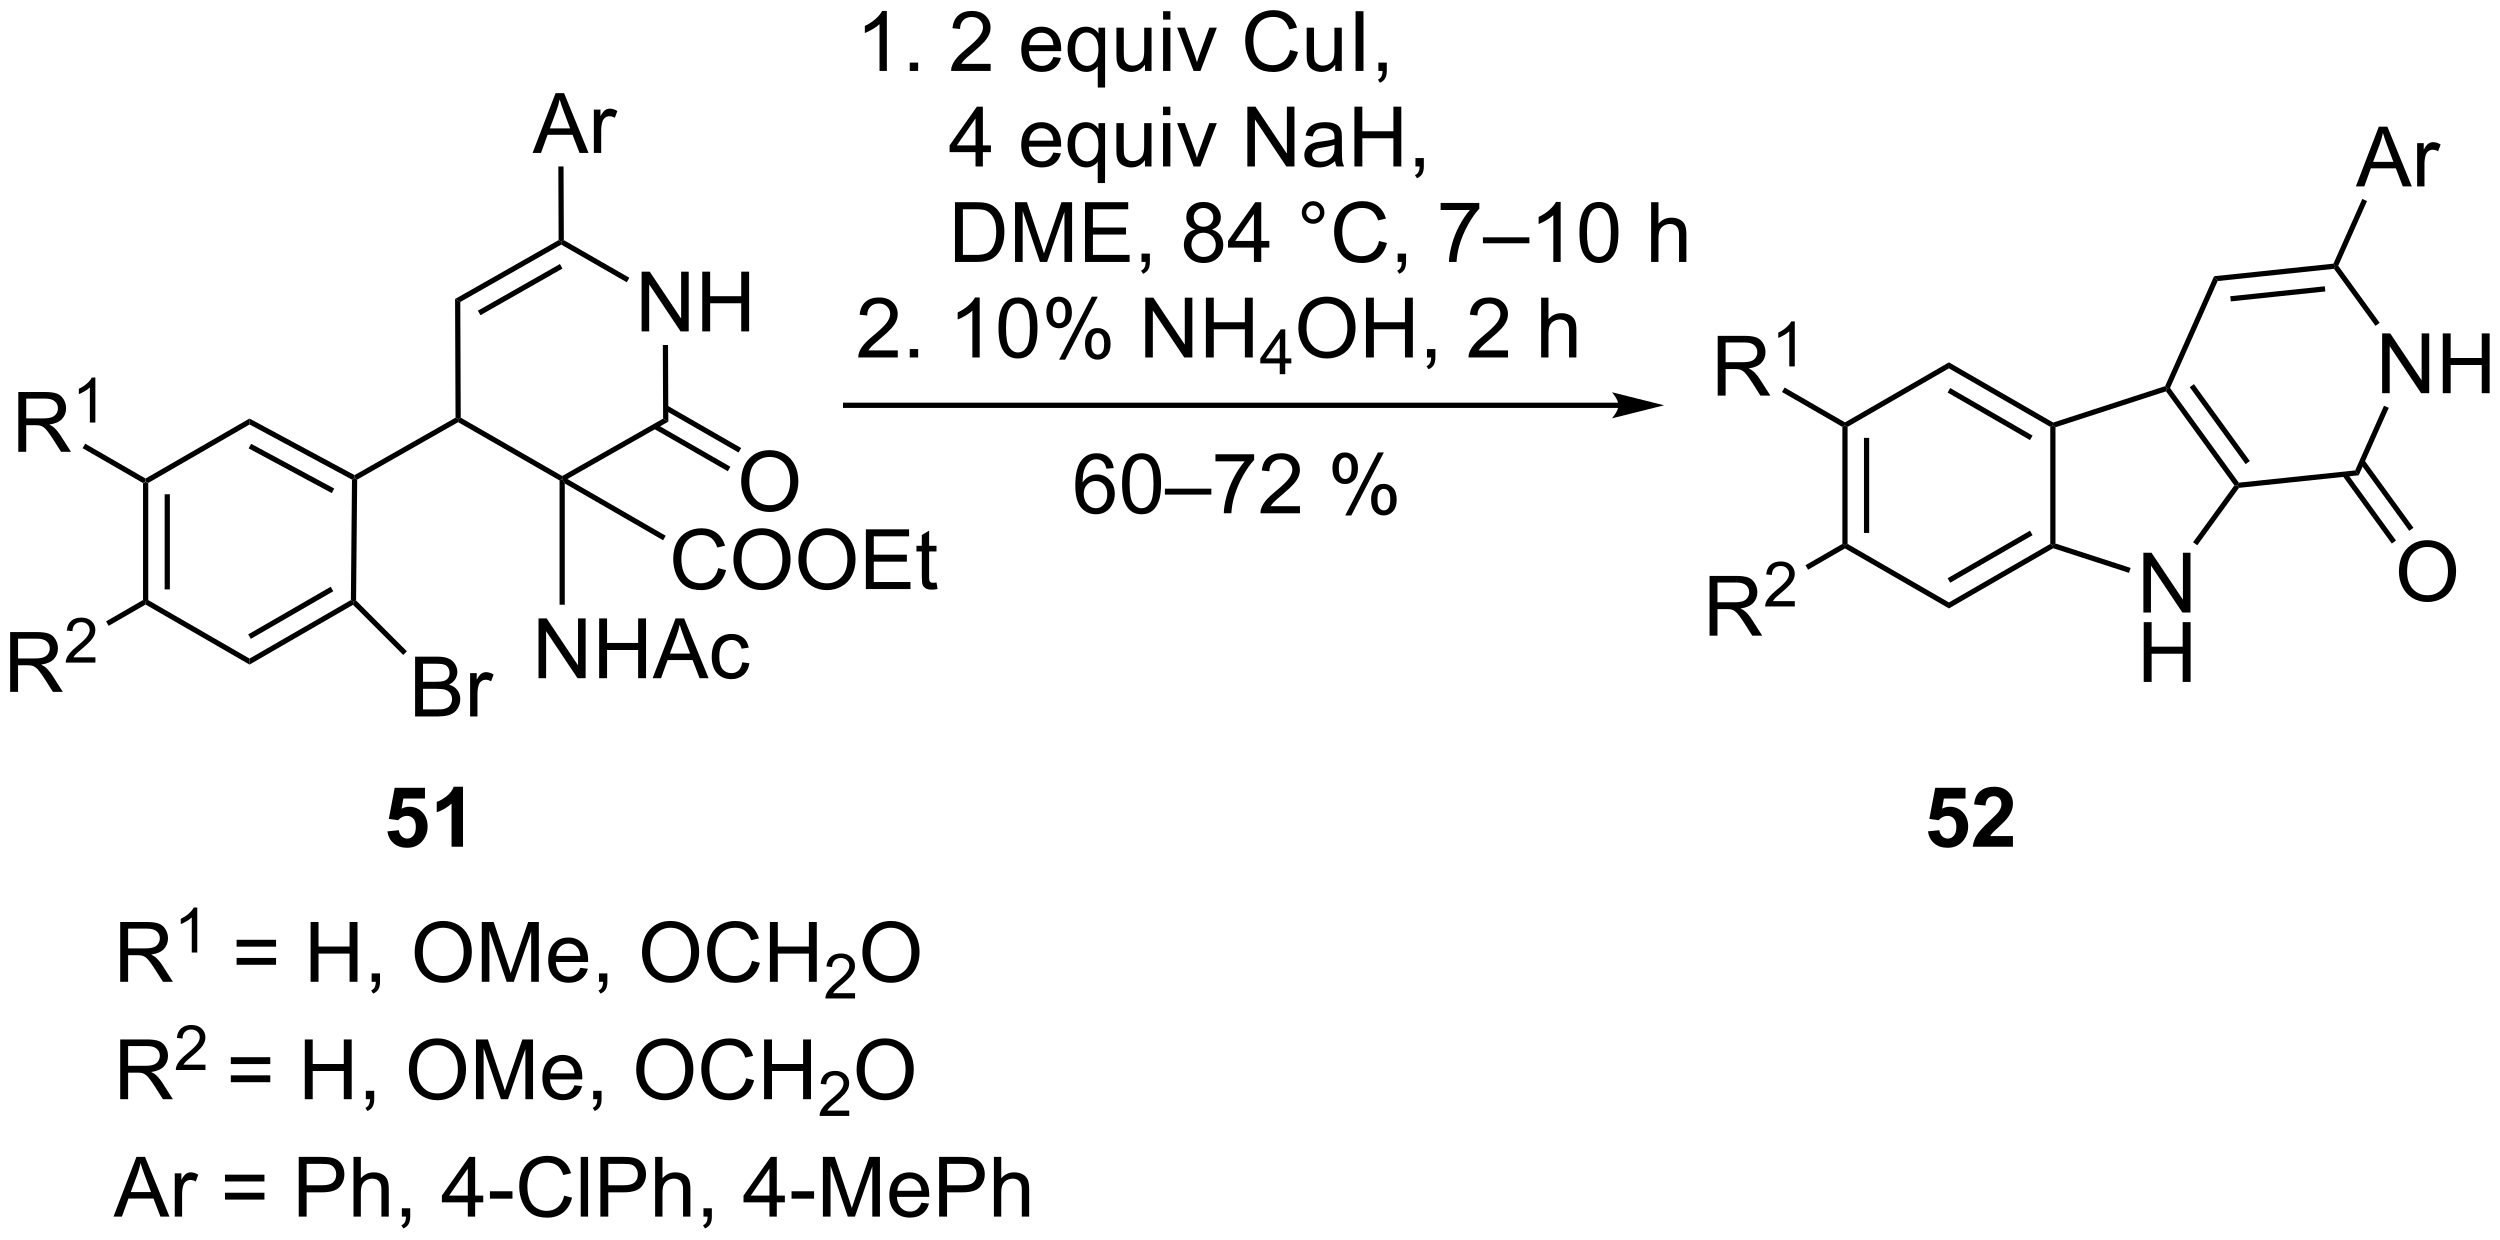 <?xml version="1.0" encoding="UTF-8"?>
<!DOCTYPE svg PUBLIC '-//W3C//DTD SVG 1.0//EN'
          'http://www.w3.org/TR/2001/REC-SVG-20010904/DTD/svg10.dtd'>
<svg stroke-dasharray="none" shape-rendering="auto" xmlns="http://www.w3.org/2000/svg" font-family="'Dialog'" text-rendering="auto" width="657" fill-opacity="1" color-interpolation="auto" color-rendering="auto" preserveAspectRatio="xMidYMid meet" font-size="12px" viewBox="0 0 657 326" fill="black" xmlns:xlink="http://www.w3.org/1999/xlink" stroke="black" image-rendering="auto" stroke-miterlimit="10" stroke-linecap="square" stroke-linejoin="miter" font-style="normal" stroke-width="1" height="326" stroke-dashoffset="0" font-weight="normal" stroke-opacity="1"
><!--Generated by the Batik Graphics2D SVG Generator--><defs id="genericDefs"
  /><g
  ><defs id="defs1"
    ><clipPath clipPathUnits="userSpaceOnUse" id="clipPath1"
      ><path d="M2.201 2.059 L248.55 2.059 L248.55 124.121 L2.201 124.121 L2.201 2.059 Z"
      /></clipPath
      ><clipPath clipPathUnits="userSpaceOnUse" id="clipPath2"
      ><path d="M2.188 0.719 L2.188 119.386 L241.688 119.386 L241.688 0.719 Z"
      /></clipPath
    ></defs
    ><g transform="scale(2.667,2.667) translate(-2.201,-2.059) matrix(1.029,0,0,1.029,-0.05,1.32)"
    ><path d="M15.884 46.996 L16.134 46.852 L16.384 46.996 L16.384 58.208 L16.134 58.352 L15.884 58.208 ZM17.954 48.047 L17.954 57.157 L18.454 57.157 L18.454 48.047 Z" stroke="none" clip-path="url(#clipPath2)"
    /></g
    ><g transform="matrix(2.743,0,0,2.743,-6.003,-1.972)"
    ><path d="M16.134 58.641 L16.134 58.352 L16.384 58.208 L26.094 63.813 L26.094 64.391 Z" stroke="none" clip-path="url(#clipPath2)"
    /></g
    ><g transform="matrix(2.743,0,0,2.743,-6.003,-1.972)"
    ><path d="M26.094 64.391 L26.094 63.813 L35.804 58.207 L36.053 58.352 L36.012 58.664 ZM26.219 61.928 L34.119 57.367 L33.869 56.934 L25.969 61.495 Z" stroke="none" clip-path="url(#clipPath2)"
    /></g
    ><g transform="matrix(2.743,0,0,2.743,-6.003,-1.972)"
    ><path d="M36.304 58.249 L36.053 58.352 L35.804 58.207 L35.91 46.669 L36.161 46.52 L36.41 46.667 Z" stroke="none" clip-path="url(#clipPath2)"
    /></g
    ><g transform="matrix(2.743,0,0,2.743,-6.003,-1.972)"
    ><path d="M36.158 46.235 L36.161 46.52 L35.91 46.669 L26.098 41.388 L26.089 40.816 ZM34.21 47.524 L26.247 43.238 L26.01 43.678 L33.974 47.964 Z" stroke="none" clip-path="url(#clipPath2)"
    /></g
    ><g transform="matrix(2.743,0,0,2.743,-6.003,-1.972)"
    ><path d="M26.089 40.816 L26.098 41.388 L16.384 46.996 L16.134 46.852 L16.134 46.563 Z" stroke="none" clip-path="url(#clipPath2)"
    /></g
    ><g transform="matrix(2.743,0,0,2.743,-6.003,-1.972)"
    ><path d="M3.942 44.002 L3.942 38.276 L6.481 38.276 Q7.247 38.276 7.645 38.429 Q8.043 38.583 8.28 38.974 Q8.52 39.364 8.52 39.838 Q8.52 40.447 8.124 40.867 Q7.731 41.283 6.905 41.395 Q7.207 41.541 7.364 41.682 Q7.694 41.986 7.991 42.442 L8.989 44.002 L8.036 44.002 L7.278 42.809 Q6.944 42.294 6.728 42.02 Q6.515 41.747 6.346 41.638 Q6.176 41.528 5.999 41.486 Q5.872 41.458 5.577 41.458 L4.7 41.458 L4.7 44.002 L3.942 44.002 ZM4.7 40.802 L6.327 40.802 Q6.848 40.802 7.14 40.695 Q7.434 40.588 7.585 40.351 Q7.739 40.114 7.739 39.838 Q7.739 39.432 7.442 39.171 Q7.148 38.908 6.512 38.908 L4.7 38.908 L4.7 40.802 Z" stroke="none" clip-path="url(#clipPath2)"
    /></g
    ><g transform="matrix(2.743,0,0,2.743,-6.003,-1.972)"
    ><path d="M11.325 41.202 L10.798 41.202 L10.798 37.841 Q10.607 38.022 10.298 38.204 Q9.989 38.386 9.743 38.477 L9.743 37.968 Q10.185 37.759 10.515 37.464 Q10.847 37.167 10.986 36.89 L11.325 36.89 L11.325 41.202 Z" stroke="none" clip-path="url(#clipPath2)"
    /></g
    ><g transform="matrix(2.743,0,0,2.743,-6.003,-1.972)"
    ><path d="M16.134 46.563 L16.134 46.852 L15.884 46.996 L10.104 43.659 L10.354 43.226 Z" stroke="none" clip-path="url(#clipPath2)"
    /></g
    ><g transform="matrix(2.743,0,0,2.743,-6.003,-1.972)"
    ><path d="M3.161 67.002 L3.161 61.276 L5.7 61.276 Q6.465 61.276 6.864 61.429 Q7.262 61.583 7.499 61.974 Q7.739 62.364 7.739 62.838 Q7.739 63.447 7.343 63.867 Q6.95 64.283 6.124 64.395 Q6.426 64.541 6.583 64.682 Q6.913 64.987 7.21 65.442 L8.208 67.002 L7.255 67.002 L6.497 65.809 Q6.163 65.294 5.947 65.02 Q5.734 64.747 5.564 64.638 Q5.395 64.528 5.218 64.487 Q5.09 64.458 4.796 64.458 L3.918 64.458 L3.918 67.002 L3.161 67.002 ZM3.918 63.802 L5.546 63.802 Q6.067 63.802 6.359 63.695 Q6.653 63.588 6.804 63.351 Q6.958 63.114 6.958 62.838 Q6.958 62.432 6.661 62.171 Q6.366 61.908 5.731 61.908 L3.918 61.908 L3.918 63.802 Z" stroke="none" clip-path="url(#clipPath2)"
    /></g
    ><g transform="matrix(2.743,0,0,2.743,-6.003,-1.972)"
    ><path d="M11.329 63.694 L11.329 64.202 L8.489 64.202 Q8.484 64.011 8.552 63.835 Q8.659 63.546 8.898 63.265 Q9.138 62.983 9.589 62.614 Q10.288 62.04 10.534 61.704 Q10.78 61.368 10.78 61.069 Q10.78 60.757 10.556 60.542 Q10.333 60.325 9.972 60.325 Q9.591 60.325 9.363 60.554 Q9.134 60.782 9.132 61.187 L8.589 61.132 Q8.646 60.524 9.009 60.208 Q9.372 59.89 9.984 59.89 Q10.603 59.89 10.962 60.233 Q11.323 60.575 11.323 61.081 Q11.323 61.339 11.218 61.589 Q11.113 61.837 10.866 62.112 Q10.622 62.388 10.054 62.868 Q9.579 63.267 9.444 63.409 Q9.31 63.552 9.222 63.694 L11.329 63.694 Z" stroke="none" clip-path="url(#clipPath2)"
    /></g
    ><g transform="matrix(2.743,0,0,2.743,-6.003,-1.972)"
    ><path d="M15.884 58.208 L16.134 58.352 L16.134 58.641 L12.601 60.681 L12.351 60.248 Z" stroke="none" clip-path="url(#clipPath2)"
    /></g
    ><g transform="matrix(2.743,0,0,2.743,-6.003,-1.972)"
    ><path d="M41.958 69.359 L41.958 63.632 L44.106 63.632 Q44.763 63.632 45.159 63.807 Q45.557 63.979 45.781 64.341 Q46.005 64.703 46.005 65.096 Q46.005 65.463 45.804 65.788 Q45.606 66.111 45.205 66.312 Q45.724 66.463 46.002 66.83 Q46.284 67.197 46.284 67.697 Q46.284 68.101 46.112 68.447 Q45.942 68.791 45.692 68.979 Q45.442 69.166 45.065 69.263 Q44.69 69.359 44.143 69.359 L41.958 69.359 ZM42.716 66.038 L43.955 66.038 Q44.458 66.038 44.677 65.971 Q44.966 65.885 45.112 65.687 Q45.26 65.486 45.26 65.187 Q45.26 64.9 45.122 64.684 Q44.987 64.468 44.731 64.388 Q44.479 64.307 43.862 64.307 L42.716 64.307 L42.716 66.038 ZM42.716 68.682 L44.143 68.682 Q44.51 68.682 44.659 68.656 Q44.919 68.609 45.093 68.499 Q45.27 68.39 45.383 68.182 Q45.497 67.971 45.497 67.697 Q45.497 67.377 45.333 67.143 Q45.169 66.906 44.877 66.809 Q44.588 66.713 44.041 66.713 L42.716 66.713 L42.716 68.682 ZM47.229 69.359 L47.229 65.21 L47.862 65.21 L47.862 65.838 Q48.104 65.398 48.307 65.257 Q48.513 65.117 48.76 65.117 Q49.114 65.117 49.481 65.343 L49.239 65.994 Q48.981 65.843 48.724 65.843 Q48.495 65.843 48.31 65.981 Q48.127 66.119 48.049 66.367 Q47.932 66.742 47.932 67.187 L47.932 69.359 L47.229 69.359 Z" stroke="none" clip-path="url(#clipPath2)"
    /></g
    ><g transform="matrix(2.743,0,0,2.743,-6.003,-1.972)"
    ><path d="M36.012 58.664 L36.053 58.352 L36.304 58.249 L41.172 63.118 L40.819 63.472 Z" stroke="none" clip-path="url(#clipPath2)"
    /></g
    ><g transform="matrix(2.743,0,0,2.743,-6.003,-1.972)"
    ><path d="M36.41 46.667 L36.161 46.52 L36.158 46.235 L45.832 40.734 L46.083 40.879 L46.082 41.167 Z" stroke="none" clip-path="url(#clipPath2)"
    /></g
    ><g transform="matrix(2.743,0,0,2.743,-6.003,-1.972)"
    ><path d="M63.66 32.472 L63.66 26.746 L64.438 26.746 L67.446 31.241 L67.446 26.746 L68.173 26.746 L68.173 32.472 L67.394 32.472 L64.386 27.972 L64.386 32.472 L63.66 32.472 ZM69.468 32.472 L69.468 26.746 L70.226 26.746 L70.226 29.097 L73.203 29.097 L73.203 26.746 L73.961 26.746 L73.961 32.472 L73.203 32.472 L73.203 29.772 L70.226 29.772 L70.226 32.472 L69.468 32.472 Z" stroke="none" clip-path="url(#clipPath2)"
    /></g
    ><g transform="matrix(2.743,0,0,2.743,-6.003,-1.972)"
    ><path d="M46.332 40.734 L46.083 40.879 L45.832 40.734 L45.787 29.363 L46.288 29.653 Z" stroke="none" clip-path="url(#clipPath2)"
    /></g
    ><g transform="matrix(2.743,0,0,2.743,-6.003,-1.972)"
    ><path d="M46.288 29.653 L45.787 29.363 L55.709 23.722 L55.959 23.867 L55.959 24.155 ZM48.221 30.918 L56.077 26.451 L55.83 26.016 L47.973 30.483 Z" stroke="none" clip-path="url(#clipPath2)"
    /></g
    ><g transform="matrix(2.743,0,0,2.743,-6.003,-1.972)"
    ><path d="M55.959 24.155 L55.959 23.867 L56.209 23.722 L62.484 27.33 L62.235 27.764 Z" stroke="none" clip-path="url(#clipPath2)"
    /></g
    ><g transform="matrix(2.743,0,0,2.743,-6.003,-1.972)"
    ><path d="M65.692 33.773 L66.192 33.771 L66.221 41.114 L65.719 40.824 Z" stroke="none" clip-path="url(#clipPath2)"
    /></g
    ><g transform="matrix(2.743,0,0,2.743,-6.003,-1.972)"
    ><path d="M65.719 40.824 L66.221 41.114 L56.551 46.611 L56.049 46.61 L56.049 46.322 Z" stroke="none" clip-path="url(#clipPath2)"
    /></g
    ><g transform="matrix(2.743,0,0,2.743,-6.003,-1.972)"
    ><path d="M56.049 46.322 L56.049 46.61 L55.799 46.754 L46.082 41.167 L46.083 40.879 L46.332 40.734 Z" stroke="none" clip-path="url(#clipPath2)"
    /></g
    ><g transform="matrix(2.743,0,0,2.743,-6.003,-1.972)"
    ><path d="M53.214 15.37 L55.415 9.644 L56.232 9.644 L58.576 15.37 L57.712 15.37 L57.045 13.636 L54.649 13.636 L54.022 15.37 L53.214 15.37 ZM54.868 13.019 L56.81 13.019 L56.212 11.433 Q55.938 10.709 55.805 10.245 Q55.696 10.795 55.498 11.339 L54.868 13.019 ZM59.084 15.37 L59.084 11.222 L59.717 11.222 L59.717 11.85 Q59.959 11.41 60.162 11.269 Q60.368 11.128 60.615 11.128 Q60.969 11.128 61.337 11.355 L61.094 12.006 Q60.837 11.855 60.579 11.855 Q60.35 11.855 60.165 11.993 Q59.982 12.131 59.904 12.378 Q59.787 12.753 59.787 13.199 L59.787 15.37 L59.084 15.37 Z" stroke="none" clip-path="url(#clipPath2)"
    /></g
    ><g transform="matrix(2.743,0,0,2.743,-6.003,-1.972)"
    ><path d="M56.209 23.722 L55.959 23.867 L55.709 23.722 L55.681 16.671 L56.181 16.669 Z" stroke="none" clip-path="url(#clipPath2)"
    /></g
    ><g transform="matrix(2.743,0,0,2.743,-6.003,-1.972)"
    ><path d="M73.199 46.885 Q73.199 45.458 73.965 44.653 Q74.73 43.846 75.941 43.846 Q76.733 43.846 77.368 44.226 Q78.006 44.604 78.34 45.281 Q78.676 45.958 78.676 46.817 Q78.676 47.69 78.324 48.377 Q77.972 49.065 77.327 49.419 Q76.683 49.773 75.936 49.773 Q75.129 49.773 74.491 49.382 Q73.855 48.989 73.527 48.315 Q73.199 47.638 73.199 46.885 ZM73.98 46.895 Q73.98 47.932 74.535 48.528 Q75.092 49.122 75.933 49.122 Q76.788 49.122 77.34 48.52 Q77.894 47.919 77.894 46.815 Q77.894 46.114 77.657 45.593 Q77.42 45.072 76.965 44.786 Q76.511 44.497 75.944 44.497 Q75.139 44.497 74.558 45.052 Q73.98 45.604 73.98 46.895 Z" stroke="none" clip-path="url(#clipPath2)"
    /></g
    ><g transform="matrix(2.743,0,0,2.743,-6.003,-1.972)"
    ><path d="M64.802 41.779 L71.916 45.87 L72.165 45.436 L65.051 41.345 ZM65.841 39.989 L72.948 44.076 L73.197 43.642 L66.09 39.556 Z" stroke="none" clip-path="url(#clipPath2)"
    /></g
    ><g transform="matrix(2.743,0,0,2.743,-6.003,-1.972)"
    ><path d="M70.994 55.15 L71.751 55.34 Q71.515 56.275 70.895 56.767 Q70.275 57.257 69.382 57.257 Q68.455 57.257 67.874 56.879 Q67.296 56.502 66.991 55.788 Q66.689 55.072 66.689 54.252 Q66.689 53.356 67.03 52.692 Q67.374 52.025 68.004 51.679 Q68.634 51.332 69.392 51.332 Q70.251 51.332 70.838 51.77 Q71.423 52.207 71.655 53.002 L70.908 53.176 Q70.71 52.551 70.33 52.267 Q69.952 51.981 69.376 51.981 Q68.718 51.981 68.272 52.298 Q67.83 52.614 67.65 53.148 Q67.47 53.681 67.47 54.246 Q67.47 54.978 67.684 55.523 Q67.897 56.067 68.345 56.338 Q68.796 56.606 69.319 56.606 Q69.955 56.606 70.395 56.239 Q70.838 55.871 70.994 55.15 ZM72.456 54.369 Q72.456 52.942 73.222 52.137 Q73.987 51.33 75.198 51.33 Q75.99 51.33 76.625 51.71 Q77.263 52.088 77.597 52.765 Q77.933 53.442 77.933 54.301 Q77.933 55.173 77.581 55.861 Q77.229 56.548 76.584 56.903 Q75.94 57.257 75.193 57.257 Q74.386 57.257 73.748 56.866 Q73.112 56.473 72.784 55.798 Q72.456 55.121 72.456 54.369 ZM73.237 54.379 Q73.237 55.416 73.792 56.012 Q74.349 56.606 75.19 56.606 Q76.044 56.606 76.597 56.004 Q77.151 55.403 77.151 54.298 Q77.151 53.598 76.914 53.077 Q76.677 52.556 76.222 52.27 Q75.769 51.981 75.201 51.981 Q74.396 51.981 73.815 52.535 Q73.237 53.088 73.237 54.379 ZM78.679 54.369 Q78.679 52.942 79.444 52.137 Q80.21 51.33 81.421 51.33 Q82.213 51.33 82.848 51.71 Q83.486 52.088 83.819 52.765 Q84.155 53.442 84.155 54.301 Q84.155 55.173 83.804 55.861 Q83.452 56.548 82.806 56.903 Q82.163 57.257 81.416 57.257 Q80.608 57.257 79.97 56.866 Q79.335 56.473 79.007 55.798 Q78.679 55.121 78.679 54.369 ZM79.46 54.379 Q79.46 55.416 80.015 56.012 Q80.572 56.606 81.413 56.606 Q82.267 56.606 82.819 56.004 Q83.374 55.403 83.374 54.298 Q83.374 53.598 83.137 53.077 Q82.9 52.556 82.444 52.27 Q81.991 51.981 81.423 51.981 Q80.619 51.981 80.038 52.535 Q79.46 53.088 79.46 54.379 ZM85.146 57.158 L85.146 51.431 L89.287 51.431 L89.287 52.106 L85.904 52.106 L85.904 53.861 L89.073 53.861 L89.073 54.533 L85.904 54.533 L85.904 56.481 L89.419 56.481 L89.419 57.158 L85.146 57.158 ZM91.912 56.528 L92.013 57.15 Q91.716 57.213 91.482 57.213 Q91.099 57.213 90.888 57.093 Q90.677 56.97 90.591 56.773 Q90.505 56.575 90.505 55.942 L90.505 53.556 L89.99 53.556 L89.99 53.01 L90.505 53.01 L90.505 51.981 L91.206 51.559 L91.206 53.01 L91.912 53.01 L91.912 53.556 L91.206 53.556 L91.206 55.981 Q91.206 56.283 91.242 56.369 Q91.279 56.455 91.362 56.507 Q91.448 56.556 91.604 56.556 Q91.722 56.556 91.912 56.528 Z" stroke="none" clip-path="url(#clipPath2)"
    /></g
    ><g transform="matrix(2.743,0,0,2.743,-6.003,-1.972)"
    ><path d="M56.299 47.043 L56.049 46.61 L56.551 46.611 L65.967 52.048 L65.717 52.481 Z" stroke="none" clip-path="url(#clipPath2)"
    /></g
    ><g transform="matrix(2.743,0,0,2.743,-6.003,-1.972)"
    ><path d="M157.25 39.299 L83.204 39.299 L82.954 39.299 L82.954 39.799 L83.204 39.799 L157.25 39.799 L157.5 39.799 L157.5 39.299 L157.25 39.299 ZM161.625 39.549 L156.625 38.299 C156.625 38.299 157.25 39.002 157.25 39.549 C157.25 40.096 156.625 40.799 156.625 40.799 Z" stroke="none" clip-path="url(#clipPath2)"
    /></g
    ><g transform="matrix(2.743,0,0,2.743,-6.003,-1.972)"
    ><path d="M178.701 41.617 L178.951 41.473 L179.201 41.617 L179.201 52.828 L178.951 52.973 L178.701 52.828 ZM180.77 42.668 L180.77 51.778 L181.27 51.778 L181.27 42.668 Z" stroke="none" clip-path="url(#clipPath2)"
    /></g
    ><g transform="matrix(2.743,0,0,2.743,-6.003,-1.972)"
    ><path d="M178.951 53.261 L178.951 52.973 L179.201 52.828 L188.91 58.434 L188.91 59.011 Z" stroke="none" clip-path="url(#clipPath2)"
    /></g
    ><g transform="matrix(2.743,0,0,2.743,-6.003,-1.972)"
    ><path d="M188.91 59.011 L188.91 58.434 L198.619 52.828 L198.869 52.973 L198.898 53.245 ZM189.035 56.549 L196.924 51.994 L196.674 51.561 L188.785 56.116 Z" stroke="none" clip-path="url(#clipPath2)"
    /></g
    ><g transform="matrix(2.743,0,0,2.743,-6.003,-1.972)"
    ><path d="M199.119 52.791 L198.869 52.973 L198.619 52.828 L198.619 41.617 L198.869 41.473 L199.119 41.654 Z" stroke="none" clip-path="url(#clipPath2)"
    /></g
    ><g transform="matrix(2.743,0,0,2.743,-6.003,-1.972)"
    ><path d="M198.898 41.2 L198.869 41.473 L198.619 41.617 L188.91 36.011 L188.91 35.434 ZM196.924 42.451 L189.035 37.896 L188.785 38.329 L196.674 42.884 Z" stroke="none" clip-path="url(#clipPath2)"
    /></g
    ><g transform="matrix(2.743,0,0,2.743,-6.003,-1.972)"
    ><path d="M188.91 35.434 L188.91 36.011 L179.201 41.617 L178.951 41.473 L178.951 41.184 Z" stroke="none" clip-path="url(#clipPath2)"
    /></g
    ><g transform="matrix(2.743,0,0,2.743,-6.003,-1.972)"
    ><path d="M207.541 59.401 L207.541 53.675 L208.319 53.675 L211.327 58.169 L211.327 53.675 L212.054 53.675 L212.054 59.401 L211.275 59.401 L208.267 54.901 L208.267 59.401 L207.541 59.401 Z" stroke="none" clip-path="url(#clipPath2)"
    /></g
    ><g transform="matrix(2.743,0,0,2.743,-6.003,-1.972)"
    ><path d="M207.572 66.051 L207.572 60.325 L208.33 60.325 L208.33 62.676 L211.306 62.676 L211.306 60.325 L212.064 60.325 L212.064 66.051 L211.306 66.051 L211.306 63.351 L208.33 63.351 L208.33 66.051 L207.572 66.051 Z" stroke="none" clip-path="url(#clipPath2)"
    /></g
    ><g transform="matrix(2.743,0,0,2.743,-6.003,-1.972)"
    ><path d="M198.898 53.245 L198.869 52.973 L199.119 52.791 L206.318 55.13 L206.163 55.605 Z" stroke="none" clip-path="url(#clipPath2)"
    /></g
    ><g transform="matrix(2.743,0,0,2.743,-6.003,-1.972)"
    ><path d="M212.706 52.961 L212.301 52.667 L216.257 47.223 L216.566 47.223 L216.703 47.46 Z" stroke="none" clip-path="url(#clipPath2)"
    /></g
    ><g transform="matrix(2.743,0,0,2.743,-6.003,-1.972)"
    ><path d="M216.683 46.959 L216.566 47.223 L216.257 47.223 L209.711 38.213 L209.806 37.919 L210.093 37.889 ZM217.74 44.892 L212.386 37.522 L211.981 37.816 L217.336 45.186 Z" stroke="none" clip-path="url(#clipPath2)"
    /></g
    ><g transform="matrix(2.743,0,0,2.743,-6.003,-1.972)"
    ><path d="M209.623 37.715 L209.806 37.919 L209.711 38.213 L199.119 41.654 L198.869 41.473 L198.898 41.2 Z" stroke="none" clip-path="url(#clipPath2)"
    /></g
    ><g transform="matrix(2.743,0,0,2.743,-6.003,-1.972)"
    ><path d="M230.415 38.39 L230.415 32.663 L231.193 32.663 L234.201 37.158 L234.201 32.663 L234.928 32.663 L234.928 38.39 L234.149 38.39 L231.141 33.89 L231.141 38.39 L230.415 38.39 ZM236.223 38.39 L236.223 32.663 L236.981 32.663 L236.981 35.015 L239.958 35.015 L239.958 32.663 L240.715 32.663 L240.715 38.39 L239.958 38.39 L239.958 35.689 L236.981 35.689 L236.981 38.39 L236.223 38.39 Z" stroke="none" clip-path="url(#clipPath2)"
    /></g
    ><g transform="matrix(2.743,0,0,2.743,-6.003,-1.972)"
    ><path d="M216.703 47.46 L216.566 47.223 L216.683 46.959 L227.833 45.787 L228.173 46.254 Z" stroke="none" clip-path="url(#clipPath2)"
    /></g
    ><g transform="matrix(2.743,0,0,2.743,-6.003,-1.972)"
    ><path d="M228.173 46.254 L227.833 45.787 L230.593 39.588 L231.05 39.791 Z" stroke="none" clip-path="url(#clipPath2)"
    /></g
    ><g transform="matrix(2.743,0,0,2.743,-6.003,-1.972)"
    ><path d="M230.179 31.646 L229.774 31.94 L225.803 26.475 L225.921 26.211 L226.208 26.181 Z" stroke="none" clip-path="url(#clipPath2)"
    /></g
    ><g transform="matrix(2.743,0,0,2.743,-6.003,-1.972)"
    ><path d="M225.751 25.977 L225.921 26.211 L225.803 26.475 L214.653 27.647 L214.314 27.18 ZM224.922 28.146 L215.863 29.098 L215.915 29.596 L224.975 28.643 Z" stroke="none" clip-path="url(#clipPath2)"
    /></g
    ><g transform="matrix(2.743,0,0,2.743,-6.003,-1.972)"
    ><path d="M214.314 27.18 L214.653 27.647 L210.093 37.889 L209.806 37.919 L209.623 37.715 Z" stroke="none" clip-path="url(#clipPath2)"
    /></g
    ><g transform="matrix(2.743,0,0,2.743,-6.003,-1.972)"
    ><path d="M166.758 38.623 L166.758 32.896 L169.297 32.896 Q170.063 32.896 170.461 33.05 Q170.86 33.203 171.097 33.594 Q171.336 33.985 171.336 34.459 Q171.336 35.068 170.94 35.487 Q170.547 35.904 169.722 36.016 Q170.024 36.162 170.18 36.302 Q170.511 36.607 170.808 37.063 L171.805 38.623 L170.852 38.623 L170.094 37.43 Q169.761 36.914 169.545 36.641 Q169.331 36.367 169.162 36.258 Q168.993 36.149 168.815 36.107 Q168.688 36.078 168.393 36.078 L167.516 36.078 L167.516 38.623 L166.758 38.623 ZM167.516 35.422 L169.143 35.422 Q169.664 35.422 169.956 35.315 Q170.25 35.209 170.401 34.972 Q170.555 34.735 170.555 34.459 Q170.555 34.052 170.258 33.792 Q169.964 33.529 169.328 33.529 L167.516 33.529 L167.516 35.422 Z" stroke="none" clip-path="url(#clipPath2)"
    /></g
    ><g transform="matrix(2.743,0,0,2.743,-6.003,-1.972)"
    ><path d="M174.142 35.823 L173.614 35.823 L173.614 32.461 Q173.423 32.643 173.114 32.825 Q172.806 33.006 172.56 33.098 L172.56 32.588 Q173.001 32.379 173.331 32.084 Q173.663 31.787 173.802 31.51 L174.142 31.51 L174.142 35.823 Z" stroke="none" clip-path="url(#clipPath2)"
    /></g
    ><g transform="matrix(2.743,0,0,2.743,-6.003,-1.972)"
    ><path d="M178.951 41.184 L178.951 41.473 L178.701 41.617 L172.92 38.28 L173.17 37.847 Z" stroke="none" clip-path="url(#clipPath2)"
    /></g
    ><g transform="matrix(2.743,0,0,2.743,-6.003,-1.972)"
    ><path d="M165.977 61.623 L165.977 55.896 L168.516 55.896 Q169.282 55.896 169.68 56.05 Q170.078 56.203 170.315 56.594 Q170.555 56.985 170.555 57.459 Q170.555 58.068 170.159 58.487 Q169.766 58.904 168.94 59.016 Q169.243 59.162 169.399 59.302 Q169.73 59.607 170.026 60.063 L171.024 61.623 L170.071 61.623 L169.313 60.43 Q168.98 59.914 168.763 59.641 Q168.55 59.367 168.381 59.258 Q168.211 59.149 168.034 59.107 Q167.907 59.078 167.612 59.078 L166.735 59.078 L166.735 61.623 L165.977 61.623 ZM166.735 58.422 L168.362 58.422 Q168.883 58.422 169.175 58.315 Q169.469 58.209 169.62 57.972 Q169.774 57.735 169.774 57.459 Q169.774 57.052 169.477 56.792 Q169.183 56.529 168.547 56.529 L166.735 56.529 L166.735 58.422 Z" stroke="none" clip-path="url(#clipPath2)"
    /></g
    ><g transform="matrix(2.743,0,0,2.743,-6.003,-1.972)"
    ><path d="M174.145 58.315 L174.145 58.823 L171.306 58.823 Q171.3 58.631 171.368 58.455 Q171.476 58.166 171.714 57.885 Q171.954 57.604 172.405 57.235 Q173.105 56.66 173.351 56.325 Q173.597 55.989 173.597 55.69 Q173.597 55.377 173.372 55.162 Q173.149 54.946 172.788 54.946 Q172.407 54.946 172.179 55.174 Q171.95 55.403 171.948 55.807 L171.405 55.752 Q171.462 55.145 171.825 54.828 Q172.188 54.51 172.8 54.51 Q173.419 54.51 173.778 54.854 Q174.14 55.196 174.14 55.702 Q174.14 55.959 174.034 56.209 Q173.929 56.457 173.683 56.733 Q173.438 57.008 172.87 57.489 Q172.395 57.887 172.261 58.03 Q172.126 58.172 172.038 58.315 L174.145 58.315 Z" stroke="none" clip-path="url(#clipPath2)"
    /></g
    ><g transform="matrix(2.743,0,0,2.743,-6.003,-1.972)"
    ><path d="M178.701 52.828 L178.951 52.973 L178.951 53.261 L175.417 55.301 L175.167 54.868 Z" stroke="none" clip-path="url(#clipPath2)"
    /></g
    ><g transform="matrix(2.743,0,0,2.743,-6.003,-1.972)"
    ><path d="M232.025 55.51 Q232.025 54.083 232.791 53.278 Q233.557 52.471 234.768 52.471 Q235.559 52.471 236.195 52.851 Q236.833 53.229 237.166 53.906 Q237.502 54.583 237.502 55.442 Q237.502 56.315 237.15 57.002 Q236.799 57.69 236.153 58.044 Q235.51 58.398 234.762 58.398 Q233.955 58.398 233.317 58.008 Q232.682 57.614 232.353 56.94 Q232.025 56.263 232.025 55.51 ZM232.807 55.521 Q232.807 56.557 233.361 57.153 Q233.918 57.747 234.76 57.747 Q235.614 57.747 236.166 57.146 Q236.721 56.544 236.721 55.44 Q236.721 54.739 236.484 54.218 Q236.247 53.698 235.791 53.411 Q235.338 53.122 234.77 53.122 Q233.965 53.122 233.385 53.677 Q232.807 54.229 232.807 55.521 Z" stroke="none" clip-path="url(#clipPath2)"
    /></g
    ><g transform="matrix(2.743,0,0,2.743,-6.003,-1.972)"
    ><path d="M226.612 46.292 L231.338 52.797 L231.742 52.503 L227.017 45.998 ZM228.287 45.076 L233.012 51.58 L233.417 51.286 L228.691 44.782 Z" stroke="none" clip-path="url(#clipPath2)"
    /></g
    ><g transform="matrix(2.743,0,0,2.743,-6.003,-1.972)"
    ><path d="M227.898 18.58 L230.098 12.854 L230.916 12.854 L233.26 18.58 L232.395 18.58 L231.728 16.846 L229.333 16.846 L228.705 18.58 L227.898 18.58 ZM229.551 16.229 L231.494 16.229 L230.895 14.643 Q230.622 13.919 230.489 13.455 Q230.38 14.005 230.181 14.549 L229.551 16.229 ZM233.768 18.58 L233.768 14.432 L234.4 14.432 L234.4 15.059 Q234.643 14.619 234.846 14.479 Q235.051 14.338 235.299 14.338 Q235.653 14.338 236.02 14.565 L235.778 15.216 Q235.52 15.065 235.262 15.065 Q235.033 15.065 234.848 15.203 Q234.666 15.341 234.588 15.588 Q234.471 15.963 234.471 16.408 L234.471 18.58 L233.768 18.58 Z" stroke="none" clip-path="url(#clipPath2)"
    /></g
    ><g transform="matrix(2.743,0,0,2.743,-6.003,-1.972)"
    ><path d="M226.208 26.181 L225.921 26.211 L225.751 25.977 L228.511 19.779 L228.968 19.982 Z" stroke="none" clip-path="url(#clipPath2)"
    /></g
    ><g transform="matrix(2.743,0,0,2.743,-6.003,-1.972)"
    ><path d="M53.783 65.694 L53.783 59.967 L54.562 59.967 L57.569 64.462 L57.569 59.967 L58.296 59.967 L58.296 65.694 L57.517 65.694 L54.51 61.194 L54.51 65.694 L53.783 65.694 ZM59.592 65.694 L59.592 59.967 L60.349 59.967 L60.349 62.319 L63.326 62.319 L63.326 59.967 L64.084 59.967 L64.084 65.694 L63.326 65.694 L63.326 62.993 L60.349 62.993 L60.349 65.694 L59.592 65.694 ZM64.715 65.694 L66.916 59.967 L67.734 59.967 L70.077 65.694 L69.213 65.694 L68.546 63.959 L66.15 63.959 L65.523 65.694 L64.715 65.694 ZM66.369 63.342 L68.312 63.342 L67.713 61.756 Q67.439 61.032 67.306 60.569 Q67.197 61.118 66.999 61.663 L66.369 63.342 ZM73.299 64.173 L73.991 64.264 Q73.877 64.978 73.411 65.384 Q72.944 65.788 72.265 65.788 Q71.413 65.788 70.895 65.23 Q70.377 64.673 70.377 63.634 Q70.377 62.962 70.598 62.459 Q70.822 61.954 71.278 61.704 Q71.734 61.452 72.267 61.452 Q72.944 61.452 73.374 61.793 Q73.804 62.134 73.924 62.764 L73.241 62.868 Q73.142 62.452 72.895 62.241 Q72.648 62.03 72.296 62.03 Q71.765 62.03 71.431 62.41 Q71.101 62.79 71.101 63.616 Q71.101 64.452 71.421 64.832 Q71.741 65.209 72.257 65.209 Q72.671 65.209 72.947 64.957 Q73.226 64.702 73.299 64.173 Z" stroke="none" clip-path="url(#clipPath2)"
    /></g
    ><g transform="matrix(2.743,0,0,2.743,-6.003,-1.972)"
    ><path d="M55.799 46.754 L56.049 46.61 L56.299 47.043 L56.299 58.66 L55.799 58.66 Z" stroke="none" clip-path="url(#clipPath2)"
    /></g
    ><g transform="matrix(2.743,0,0,2.743,-6.003,-1.972)"
    ><path d="M87.156 7.517 L86.453 7.517 L86.453 3.035 Q86.198 3.277 85.787 3.519 Q85.375 3.761 85.047 3.884 L85.047 3.204 Q85.635 2.926 86.076 2.532 Q86.518 2.136 86.703 1.767 L87.156 1.767 L87.156 7.517 ZM89.35 7.517 L89.35 6.715 L90.152 6.715 L90.152 7.517 L89.35 7.517 ZM97.098 6.84 L97.098 7.517 L93.311 7.517 Q93.303 7.261 93.395 7.027 Q93.538 6.642 93.856 6.267 Q94.176 5.892 94.777 5.399 Q95.71 4.634 96.038 4.186 Q96.366 3.738 96.366 3.34 Q96.366 2.923 96.066 2.636 Q95.77 2.347 95.288 2.347 Q94.78 2.347 94.475 2.652 Q94.171 2.957 94.168 3.496 L93.444 3.423 Q93.52 2.613 94.004 2.191 Q94.488 1.767 95.303 1.767 Q96.129 1.767 96.608 2.225 Q97.09 2.681 97.09 3.355 Q97.09 3.699 96.949 4.032 Q96.809 4.363 96.481 4.73 Q96.155 5.097 95.397 5.738 Q94.764 6.269 94.585 6.459 Q94.405 6.649 94.288 6.84 L97.098 6.84 ZM103.108 6.181 L103.835 6.269 Q103.663 6.907 103.197 7.259 Q102.733 7.61 102.012 7.61 Q101.1 7.61 100.566 7.051 Q100.035 6.488 100.035 5.478 Q100.035 4.431 100.574 3.853 Q101.113 3.275 101.973 3.275 Q102.803 3.275 103.329 3.842 Q103.858 4.407 103.858 5.433 Q103.858 5.496 103.856 5.621 L100.762 5.621 Q100.801 6.306 101.147 6.67 Q101.496 7.032 102.014 7.032 Q102.402 7.032 102.676 6.829 Q102.949 6.626 103.108 6.181 ZM100.801 5.043 L103.116 5.043 Q103.069 4.519 102.85 4.259 Q102.514 3.853 101.981 3.853 Q101.496 3.853 101.165 4.178 Q100.835 4.501 100.801 5.043 ZM107.362 9.108 L107.362 7.074 Q107.198 7.306 106.904 7.459 Q106.609 7.61 106.276 7.61 Q105.539 7.61 105.005 7.022 Q104.471 6.431 104.471 5.402 Q104.471 4.777 104.688 4.282 Q104.906 3.785 105.318 3.53 Q105.729 3.275 106.221 3.275 Q106.992 3.275 107.432 3.923 L107.432 3.368 L108.065 3.368 L108.065 9.108 L107.362 9.108 ZM105.195 5.431 Q105.195 6.23 105.531 6.631 Q105.867 7.032 106.336 7.032 Q106.784 7.032 107.107 6.652 Q107.432 6.269 107.432 5.493 Q107.432 4.665 107.091 4.248 Q106.75 3.829 106.289 3.829 Q105.831 3.829 105.513 4.217 Q105.195 4.605 105.195 5.431 ZM111.887 7.517 L111.887 6.907 Q111.402 7.61 110.569 7.61 Q110.202 7.61 109.884 7.47 Q109.566 7.329 109.41 7.116 Q109.257 6.902 109.194 6.595 Q109.152 6.386 109.152 5.939 L109.152 3.368 L109.856 3.368 L109.856 5.668 Q109.856 6.22 109.897 6.41 Q109.965 6.689 110.178 6.847 Q110.395 7.004 110.71 7.004 Q111.027 7.004 111.303 6.842 Q111.582 6.681 111.697 6.402 Q111.811 6.121 111.811 5.59 L111.811 3.368 L112.514 3.368 L112.514 7.517 L111.887 7.517 ZM113.62 2.597 L113.62 1.79 L114.323 1.79 L114.323 2.597 L113.62 2.597 ZM113.62 7.517 L113.62 3.368 L114.323 3.368 L114.323 7.517 L113.62 7.517 ZM116.546 7.517 L114.968 3.368 L115.71 3.368 L116.6 5.853 Q116.746 6.254 116.866 6.689 Q116.96 6.36 117.129 5.899 L118.051 3.368 L118.772 3.368 L117.202 7.517 L116.546 7.517 ZM125.792 5.509 L126.549 5.699 Q126.312 6.634 125.693 7.126 Q125.073 7.616 124.18 7.616 Q123.253 7.616 122.672 7.238 Q122.094 6.86 121.789 6.147 Q121.487 5.431 121.487 4.61 Q121.487 3.715 121.828 3.051 Q122.172 2.384 122.802 2.038 Q123.432 1.691 124.19 1.691 Q125.049 1.691 125.635 2.129 Q126.221 2.566 126.453 3.36 L125.706 3.535 Q125.508 2.91 125.128 2.626 Q124.75 2.34 124.174 2.34 Q123.516 2.34 123.07 2.657 Q122.628 2.972 122.448 3.506 Q122.268 4.04 122.268 4.605 Q122.268 5.337 122.482 5.881 Q122.695 6.426 123.143 6.696 Q123.594 6.965 124.117 6.965 Q124.753 6.965 125.193 6.597 Q125.635 6.23 125.792 5.509 ZM130.113 7.517 L130.113 6.907 Q129.629 7.61 128.796 7.61 Q128.428 7.61 128.111 7.47 Q127.793 7.329 127.637 7.116 Q127.483 6.902 127.421 6.595 Q127.379 6.386 127.379 5.939 L127.379 3.368 L128.082 3.368 L128.082 5.668 Q128.082 6.22 128.124 6.41 Q128.191 6.689 128.405 6.847 Q128.621 7.004 128.936 7.004 Q129.254 7.004 129.53 6.842 Q129.809 6.681 129.923 6.402 Q130.038 6.121 130.038 5.59 L130.038 3.368 L130.741 3.368 L130.741 7.517 L130.113 7.517 ZM132.062 7.517 L132.062 1.79 L132.82 1.79 L132.82 7.517 L132.062 7.517 ZM134.249 7.517 L134.249 6.715 L135.051 6.715 L135.051 7.517 Q135.051 7.959 134.894 8.23 Q134.738 8.501 134.397 8.649 L134.202 8.35 Q134.426 8.251 134.53 8.061 Q134.637 7.873 134.647 7.517 L134.249 7.517 Z" stroke="none" clip-path="url(#clipPath2)"
    /></g
    ><g transform="matrix(2.743,0,0,2.743,-6.003,-1.972)"
    ><path d="M95.651 16.667 L95.651 15.294 L93.167 15.294 L93.167 14.651 L95.781 10.94 L96.354 10.94 L96.354 14.651 L97.128 14.651 L97.128 15.294 L96.354 15.294 L96.354 16.667 L95.651 16.667 ZM95.651 14.651 L95.651 12.068 L93.859 14.651 L95.651 14.651 ZM103.104 15.331 L103.831 15.419 Q103.659 16.057 103.193 16.409 Q102.729 16.761 102.008 16.761 Q101.096 16.761 100.562 16.201 Q100.031 15.638 100.031 14.628 Q100.031 13.581 100.57 13.003 Q101.109 12.425 101.969 12.425 Q102.799 12.425 103.326 12.992 Q103.854 13.557 103.854 14.583 Q103.854 14.646 103.852 14.771 L100.758 14.771 Q100.797 15.456 101.143 15.82 Q101.492 16.182 102.01 16.182 Q102.398 16.182 102.672 15.979 Q102.945 15.776 103.104 15.331 ZM100.797 14.193 L103.112 14.193 Q103.065 13.669 102.846 13.409 Q102.51 13.003 101.977 13.003 Q101.492 13.003 101.162 13.328 Q100.831 13.651 100.797 14.193 ZM107.358 18.258 L107.358 16.224 Q107.194 16.456 106.9 16.609 Q106.606 16.761 106.272 16.761 Q105.535 16.761 105.001 16.172 Q104.468 15.581 104.468 14.552 Q104.468 13.927 104.684 13.432 Q104.902 12.935 105.314 12.68 Q105.725 12.425 106.218 12.425 Q106.988 12.425 107.428 13.073 L107.428 12.518 L108.061 12.518 L108.061 18.258 L107.358 18.258 ZM105.191 14.581 Q105.191 15.38 105.527 15.781 Q105.863 16.182 106.332 16.182 Q106.78 16.182 107.103 15.802 Q107.428 15.419 107.428 14.643 Q107.428 13.815 107.087 13.399 Q106.746 12.979 106.285 12.979 Q105.827 12.979 105.509 13.367 Q105.191 13.755 105.191 14.581 ZM111.883 16.667 L111.883 16.057 Q111.398 16.761 110.565 16.761 Q110.198 16.761 109.88 16.62 Q109.562 16.479 109.406 16.266 Q109.253 16.052 109.19 15.745 Q109.148 15.537 109.148 15.089 L109.148 12.518 L109.852 12.518 L109.852 14.818 Q109.852 15.37 109.893 15.56 Q109.961 15.839 110.174 15.997 Q110.391 16.154 110.706 16.154 Q111.023 16.154 111.299 15.992 Q111.578 15.831 111.693 15.552 Q111.807 15.271 111.807 14.74 L111.807 12.518 L112.51 12.518 L112.51 16.667 L111.883 16.667 ZM113.616 11.747 L113.616 10.94 L114.319 10.94 L114.319 11.747 L113.616 11.747 ZM113.616 16.667 L113.616 12.518 L114.319 12.518 L114.319 16.667 L113.616 16.667 ZM116.542 16.667 L114.964 12.518 L115.706 12.518 L116.596 15.003 Q116.742 15.404 116.862 15.839 Q116.956 15.511 117.125 15.05 L118.047 12.518 L118.768 12.518 L117.198 16.667 L116.542 16.667 ZM121.694 16.667 L121.694 10.94 L122.473 10.94 L125.481 15.435 L125.481 10.94 L126.207 10.94 L126.207 16.667 L125.428 16.667 L122.421 12.167 L122.421 16.667 L121.694 16.667 ZM130.096 16.154 Q129.706 16.487 129.344 16.625 Q128.984 16.761 128.57 16.761 Q127.885 16.761 127.518 16.427 Q127.151 16.091 127.151 15.573 Q127.151 15.268 127.289 15.016 Q127.43 14.763 127.654 14.612 Q127.878 14.458 128.159 14.38 Q128.367 14.326 128.784 14.276 Q129.635 14.175 130.039 14.034 Q130.042 13.888 130.042 13.849 Q130.042 13.419 129.844 13.245 Q129.573 13.005 129.042 13.005 Q128.547 13.005 128.31 13.18 Q128.073 13.354 127.961 13.794 L127.273 13.701 Q127.367 13.261 127.581 12.99 Q127.797 12.716 128.203 12.57 Q128.609 12.425 129.143 12.425 Q129.674 12.425 130.005 12.55 Q130.339 12.675 130.495 12.865 Q130.651 13.052 130.714 13.341 Q130.75 13.521 130.75 13.99 L130.75 14.927 Q130.75 15.909 130.794 16.169 Q130.839 16.427 130.971 16.667 L130.237 16.667 Q130.128 16.448 130.096 16.154 ZM130.039 14.583 Q129.656 14.74 128.891 14.849 Q128.456 14.912 128.276 14.99 Q128.096 15.068 127.997 15.219 Q127.901 15.37 127.901 15.552 Q127.901 15.833 128.115 16.021 Q128.328 16.208 128.737 16.208 Q129.143 16.208 129.458 16.031 Q129.776 15.854 129.924 15.544 Q130.039 15.307 130.039 14.841 L130.039 14.583 ZM131.952 16.667 L131.952 10.94 L132.71 10.94 L132.71 13.292 L135.686 13.292 L135.686 10.94 L136.444 10.94 L136.444 16.667 L135.686 16.667 L135.686 13.966 L132.71 13.966 L132.71 16.667 L131.952 16.667 ZM137.799 16.667 L137.799 15.865 L138.602 15.865 L138.602 16.667 Q138.602 17.109 138.445 17.38 Q138.289 17.651 137.948 17.799 L137.753 17.5 Q137.977 17.401 138.081 17.211 Q138.188 17.023 138.198 16.667 L137.799 16.667 Z" stroke="none" clip-path="url(#clipPath2)"
    /></g
    ><g transform="matrix(2.743,0,0,2.743,-6.003,-1.972)"
    ><path d="M93.682 25.817 L93.682 20.09 L95.656 20.09 Q96.323 20.09 96.674 20.171 Q97.167 20.285 97.516 20.582 Q97.969 20.965 98.193 21.561 Q98.417 22.155 98.417 22.921 Q98.417 23.575 98.263 24.08 Q98.112 24.582 97.872 24.913 Q97.635 25.241 97.352 25.431 Q97.07 25.621 96.669 25.72 Q96.268 25.817 95.75 25.817 L93.682 25.817 ZM94.44 25.14 L95.664 25.14 Q96.229 25.14 96.552 25.035 Q96.875 24.929 97.065 24.739 Q97.336 24.468 97.484 24.015 Q97.635 23.559 97.635 22.91 Q97.635 22.012 97.341 21.53 Q97.047 21.046 96.625 20.882 Q96.32 20.765 95.643 20.765 L94.44 20.765 L94.44 25.14 ZM99.436 25.817 L99.436 20.09 L100.577 20.09 L101.934 24.145 Q102.121 24.71 102.207 24.991 Q102.303 24.679 102.512 24.075 L103.882 20.09 L104.902 20.09 L104.902 25.817 L104.171 25.817 L104.171 21.022 L102.507 25.817 L101.824 25.817 L100.168 20.942 L100.168 25.817 L99.436 25.817 ZM106.139 25.817 L106.139 20.09 L110.28 20.09 L110.28 20.765 L106.897 20.765 L106.897 22.52 L110.066 22.52 L110.066 23.192 L106.897 23.192 L106.897 25.14 L110.413 25.14 L110.413 25.817 L106.139 25.817 ZM111.553 25.817 L111.553 25.015 L112.356 25.015 L112.356 25.817 Q112.356 26.259 112.199 26.53 Q112.043 26.801 111.702 26.95 L111.507 26.65 Q111.731 26.551 111.835 26.361 Q111.941 26.174 111.952 25.817 L111.553 25.817 ZM116.702 22.71 Q116.264 22.551 116.053 22.254 Q115.843 21.957 115.843 21.543 Q115.843 20.918 116.29 20.494 Q116.741 20.067 117.488 20.067 Q118.238 20.067 118.694 20.502 Q119.152 20.936 119.152 21.561 Q119.152 21.96 118.941 22.257 Q118.733 22.551 118.309 22.71 Q118.835 22.882 119.111 23.265 Q119.387 23.647 119.387 24.179 Q119.387 24.913 118.866 25.416 Q118.348 25.916 117.499 25.916 Q116.652 25.916 116.132 25.413 Q115.613 24.91 115.613 24.16 Q115.613 23.601 115.895 23.226 Q116.178 22.848 116.702 22.71 ZM116.561 21.52 Q116.561 21.926 116.822 22.184 Q117.085 22.442 117.504 22.442 Q117.91 22.442 118.168 22.186 Q118.428 21.929 118.428 21.559 Q118.428 21.171 118.16 20.908 Q117.895 20.645 117.496 20.645 Q117.093 20.645 116.827 20.903 Q116.561 21.16 116.561 21.52 ZM116.335 24.163 Q116.335 24.465 116.478 24.746 Q116.621 25.028 116.902 25.181 Q117.184 25.335 117.507 25.335 Q118.012 25.335 118.34 25.012 Q118.668 24.686 118.668 24.186 Q118.668 23.679 118.329 23.348 Q117.991 23.015 117.483 23.015 Q116.988 23.015 116.66 23.343 Q116.335 23.671 116.335 24.163 ZM122.323 25.817 L122.323 24.444 L119.839 24.444 L119.839 23.801 L122.453 20.09 L123.026 20.09 L123.026 23.801 L123.799 23.801 L123.799 24.444 L123.026 24.444 L123.026 25.817 L122.323 25.817 ZM122.323 23.801 L122.323 21.218 L120.531 23.801 L122.323 23.801 ZM126.909 21.075 Q126.909 20.624 127.227 20.309 Q127.547 19.991 127.992 19.991 Q128.445 19.991 128.76 20.309 Q129.078 20.624 129.078 21.075 Q129.078 21.522 128.758 21.843 Q128.44 22.16 127.992 22.16 Q127.547 22.16 127.227 21.845 Q126.909 21.528 126.909 21.075 ZM127.336 21.075 Q127.336 21.348 127.529 21.541 Q127.721 21.733 127.995 21.733 Q128.266 21.733 128.458 21.541 Q128.651 21.348 128.651 21.075 Q128.651 20.801 128.458 20.608 Q128.266 20.413 127.995 20.413 Q127.721 20.413 127.529 20.608 Q127.336 20.801 127.336 21.075 ZM134.311 23.809 L135.069 23.999 Q134.832 24.934 134.212 25.426 Q133.593 25.916 132.699 25.916 Q131.772 25.916 131.191 25.538 Q130.613 25.16 130.309 24.447 Q130.006 23.731 130.006 22.91 Q130.006 22.015 130.348 21.351 Q130.691 20.684 131.322 20.337 Q131.952 19.991 132.71 19.991 Q133.569 19.991 134.155 20.429 Q134.741 20.866 134.973 21.66 L134.225 21.835 Q134.027 21.21 133.647 20.926 Q133.269 20.64 132.694 20.64 Q132.035 20.64 131.59 20.957 Q131.147 21.272 130.968 21.806 Q130.788 22.34 130.788 22.905 Q130.788 23.637 131.001 24.181 Q131.215 24.726 131.663 24.996 Q132.113 25.265 132.637 25.265 Q133.272 25.265 133.712 24.897 Q134.155 24.53 134.311 23.809 ZM136.096 25.817 L136.096 25.015 L136.899 25.015 L136.899 25.817 Q136.899 26.259 136.742 26.53 Q136.586 26.801 136.245 26.95 L136.049 26.65 Q136.274 26.551 136.378 26.361 Q136.484 26.174 136.495 25.817 L136.096 25.817 ZM140.211 20.84 L140.211 20.163 L143.917 20.163 L143.917 20.71 Q143.37 21.293 142.833 22.259 Q142.297 23.223 142.003 24.241 Q141.792 24.96 141.734 25.817 L141.01 25.817 Q141.024 25.14 141.276 24.184 Q141.531 23.226 142.005 22.337 Q142.479 21.45 143.016 20.84 L140.211 20.84 ZM144.264 24.028 L144.264 23.46 L148.715 23.46 L148.715 24.028 L144.264 24.028 ZM151.711 25.817 L151.008 25.817 L151.008 21.335 Q150.753 21.577 150.341 21.819 Q149.93 22.061 149.602 22.184 L149.602 21.504 Q150.19 21.226 150.63 20.832 Q151.073 20.436 151.258 20.067 L151.711 20.067 L151.711 25.817 ZM153.512 22.991 Q153.512 21.976 153.72 21.358 Q153.928 20.739 154.34 20.403 Q154.754 20.067 155.379 20.067 Q155.84 20.067 156.186 20.252 Q156.535 20.436 156.762 20.788 Q156.988 21.137 157.116 21.64 Q157.246 22.14 157.246 22.991 Q157.246 23.999 157.038 24.619 Q156.832 25.239 156.418 25.577 Q156.006 25.916 155.379 25.916 Q154.551 25.916 154.077 25.319 Q153.512 24.606 153.512 22.991 ZM154.233 22.991 Q154.233 24.403 154.564 24.869 Q154.894 25.335 155.379 25.335 Q155.863 25.335 156.191 24.866 Q156.522 24.397 156.522 22.991 Q156.522 21.577 156.191 21.114 Q155.863 20.647 155.371 20.647 Q154.887 20.647 154.598 21.059 Q154.233 21.582 154.233 22.991 ZM160.379 25.817 L160.379 20.09 L161.082 20.09 L161.082 22.145 Q161.574 21.575 162.324 21.575 Q162.785 21.575 163.124 21.757 Q163.465 21.936 163.611 22.257 Q163.756 22.577 163.756 23.186 L163.756 25.817 L163.053 25.817 L163.053 23.186 Q163.053 22.66 162.824 22.421 Q162.598 22.179 162.178 22.179 Q161.866 22.179 161.59 22.343 Q161.316 22.504 161.199 22.783 Q161.082 23.059 161.082 23.546 L161.082 25.817 L160.379 25.817 Z" stroke="none" clip-path="url(#clipPath2)"
    /></g
    ><g transform="matrix(2.743,0,0,2.743,-6.003,-1.972)"
    ><path d="M88.203 34.29 L88.203 34.967 L84.417 34.967 Q84.409 34.712 84.5 34.477 Q84.643 34.092 84.961 33.717 Q85.281 33.342 85.883 32.849 Q86.815 32.084 87.143 31.636 Q87.471 31.188 87.471 30.79 Q87.471 30.373 87.172 30.087 Q86.875 29.797 86.393 29.797 Q85.885 29.797 85.581 30.102 Q85.276 30.407 85.273 30.946 L84.549 30.873 Q84.625 30.063 85.109 29.641 Q85.594 29.217 86.409 29.217 Q87.234 29.217 87.714 29.675 Q88.195 30.131 88.195 30.805 Q88.195 31.149 88.055 31.482 Q87.914 31.813 87.586 32.18 Q87.26 32.547 86.503 33.188 Q85.87 33.719 85.69 33.909 Q85.51 34.099 85.393 34.29 L88.203 34.29 ZM89.35 34.967 L89.35 34.165 L90.152 34.165 L90.152 34.967 L89.35 34.967 ZM96.051 34.967 L95.348 34.967 L95.348 30.485 Q95.093 30.727 94.681 30.969 Q94.27 31.212 93.941 31.334 L93.941 30.654 Q94.53 30.376 94.97 29.982 Q95.413 29.587 95.598 29.217 L96.051 29.217 L96.051 34.967 ZM97.852 32.141 Q97.852 31.126 98.06 30.508 Q98.268 29.889 98.68 29.553 Q99.094 29.217 99.719 29.217 Q100.18 29.217 100.526 29.402 Q100.875 29.587 101.102 29.938 Q101.328 30.287 101.456 30.79 Q101.586 31.29 101.586 32.141 Q101.586 33.149 101.378 33.769 Q101.172 34.389 100.758 34.727 Q100.346 35.066 99.719 35.066 Q98.891 35.066 98.417 34.469 Q97.852 33.756 97.852 32.141 ZM98.573 32.141 Q98.573 33.553 98.904 34.019 Q99.234 34.485 99.719 34.485 Q100.203 34.485 100.531 34.016 Q100.862 33.547 100.862 32.141 Q100.862 30.727 100.531 30.264 Q100.203 29.797 99.711 29.797 Q99.227 29.797 98.938 30.209 Q98.573 30.732 98.573 32.141 ZM102.434 30.615 Q102.434 30.001 102.741 29.571 Q103.051 29.141 103.637 29.141 Q104.176 29.141 104.527 29.527 Q104.882 29.912 104.882 30.657 Q104.882 31.383 104.525 31.777 Q104.168 32.17 103.645 32.17 Q103.124 32.17 102.777 31.784 Q102.434 31.396 102.434 30.615 ZM103.655 29.626 Q103.395 29.626 103.22 29.852 Q103.046 30.079 103.046 30.686 Q103.046 31.235 103.22 31.462 Q103.397 31.686 103.655 31.686 Q103.921 31.686 104.095 31.459 Q104.27 31.232 104.27 30.631 Q104.27 30.076 104.093 29.852 Q103.918 29.626 103.655 29.626 ZM103.66 35.178 L106.793 29.141 L107.363 29.141 L104.241 35.178 L103.66 35.178 ZM106.137 33.623 Q106.137 33.006 106.444 32.579 Q106.754 32.149 107.343 32.149 Q107.882 32.149 108.236 32.534 Q108.59 32.92 108.59 33.665 Q108.59 34.391 108.231 34.784 Q107.874 35.178 107.348 35.178 Q106.827 35.178 106.481 34.79 Q106.137 34.399 106.137 33.623 ZM107.363 32.633 Q107.098 32.633 106.923 32.86 Q106.749 33.087 106.749 33.693 Q106.749 34.24 106.923 34.467 Q107.1 34.693 107.358 34.693 Q107.629 34.693 107.801 34.467 Q107.975 34.24 107.975 33.639 Q107.975 33.084 107.798 32.86 Q107.624 32.633 107.363 32.633 ZM111.913 34.967 L111.913 29.24 L112.691 29.24 L115.699 33.735 L115.699 29.24 L116.426 29.24 L116.426 34.967 L115.647 34.967 L112.639 30.467 L112.639 34.967 L111.913 34.967 ZM117.721 34.967 L117.721 29.24 L118.479 29.24 L118.479 31.592 L121.456 31.592 L121.456 29.24 L122.214 29.24 L122.214 34.967 L121.456 34.967 L121.456 32.266 L118.479 32.266 L118.479 34.967 L117.721 34.967 Z" stroke="none" clip-path="url(#clipPath2)"
    /></g
    ><g transform="matrix(2.743,0,0,2.743,-6.003,-1.972)"
    ><path d="M124.798 36.567 L124.798 35.537 L122.934 35.537 L122.934 35.055 L124.895 32.272 L125.325 32.272 L125.325 35.055 L125.905 35.055 L125.905 35.537 L125.325 35.537 L125.325 36.567 L124.798 36.567 ZM124.798 35.055 L124.798 33.117 L123.454 35.055 L124.798 35.055 Z" stroke="none" clip-path="url(#clipPath2)"
    /></g
    ><g transform="matrix(2.743,0,0,2.743,-6.003,-1.972)"
    ><path d="M126.583 32.178 Q126.583 30.751 127.349 29.946 Q128.114 29.139 129.325 29.139 Q130.117 29.139 130.752 29.519 Q131.39 29.896 131.724 30.573 Q132.06 31.251 132.06 32.11 Q132.06 32.982 131.708 33.67 Q131.357 34.357 130.711 34.712 Q130.067 35.066 129.32 35.066 Q128.513 35.066 127.875 34.675 Q127.239 34.282 126.911 33.607 Q126.583 32.93 126.583 32.178 ZM127.364 32.188 Q127.364 33.224 127.919 33.821 Q128.476 34.415 129.317 34.415 Q130.172 34.415 130.724 33.813 Q131.278 33.212 131.278 32.107 Q131.278 31.407 131.041 30.886 Q130.804 30.365 130.349 30.079 Q129.895 29.79 129.328 29.79 Q128.523 29.79 127.942 30.344 Q127.364 30.896 127.364 32.188 ZM133.058 34.967 L133.058 29.24 L133.816 29.24 L133.816 31.592 L136.793 31.592 L136.793 29.24 L137.55 29.24 L137.55 34.967 L136.793 34.967 L136.793 32.266 L133.816 32.266 L133.816 34.967 L133.058 34.967 ZM138.906 34.967 L138.906 34.165 L139.708 34.165 L139.708 34.967 Q139.708 35.409 139.552 35.68 Q139.395 35.951 139.054 36.099 L138.859 35.8 Q139.083 35.701 139.187 35.511 Q139.294 35.324 139.304 34.967 L138.906 34.967 ZM146.669 34.29 L146.669 34.967 L142.882 34.967 Q142.875 34.712 142.966 34.477 Q143.109 34.092 143.427 33.717 Q143.747 33.342 144.349 32.849 Q145.281 32.084 145.609 31.636 Q145.937 31.188 145.937 30.79 Q145.937 30.373 145.638 30.087 Q145.341 29.797 144.859 29.797 Q144.351 29.797 144.047 30.102 Q143.742 30.407 143.739 30.946 L143.015 30.873 Q143.091 30.063 143.575 29.641 Q144.06 29.217 144.875 29.217 Q145.7 29.217 146.179 29.675 Q146.661 30.131 146.661 30.805 Q146.661 31.149 146.52 31.482 Q146.38 31.813 146.052 32.18 Q145.726 32.547 144.968 33.188 Q144.336 33.719 144.156 33.909 Q143.976 34.099 143.859 34.29 L146.669 34.29 ZM149.841 34.967 L149.841 29.24 L150.544 29.24 L150.544 31.295 Q151.036 30.724 151.786 30.724 Q152.247 30.724 152.586 30.907 Q152.927 31.087 153.073 31.407 Q153.218 31.727 153.218 32.337 L153.218 34.967 L152.515 34.967 L152.515 32.337 Q152.515 31.811 152.286 31.571 Q152.06 31.329 151.64 31.329 Q151.328 31.329 151.052 31.493 Q150.778 31.654 150.661 31.933 Q150.544 32.209 150.544 32.696 L150.544 34.967 L149.841 34.967 Z" stroke="none" clip-path="url(#clipPath2)"
    /></g
    ><g transform="matrix(2.743,0,0,2.743,-6.003,-1.972)"
    ><path d="M108.892 45.566 L108.191 45.621 Q108.097 45.207 107.925 45.019 Q107.642 44.72 107.222 44.72 Q106.886 44.72 106.634 44.907 Q106.3 45.15 106.108 45.616 Q105.918 46.079 105.91 46.939 Q106.165 46.551 106.532 46.363 Q106.899 46.176 107.3 46.176 Q108.004 46.176 108.498 46.694 Q108.993 47.212 108.993 48.032 Q108.993 48.571 108.759 49.035 Q108.527 49.496 108.121 49.743 Q107.715 49.991 107.199 49.991 Q106.321 49.991 105.767 49.345 Q105.212 48.696 105.212 47.212 Q105.212 45.551 105.824 44.798 Q106.36 44.142 107.267 44.142 Q107.941 44.142 108.373 44.522 Q108.806 44.9 108.892 45.566 ZM106.019 48.035 Q106.019 48.4 106.173 48.733 Q106.329 49.064 106.605 49.238 Q106.884 49.41 107.188 49.41 Q107.634 49.41 107.954 49.051 Q108.274 48.691 108.274 48.074 Q108.274 47.48 107.957 47.139 Q107.642 46.798 107.16 46.798 Q106.683 46.798 106.35 47.139 Q106.019 47.48 106.019 48.035 ZM109.692 47.066 Q109.692 46.051 109.901 45.433 Q110.109 44.814 110.52 44.478 Q110.934 44.142 111.559 44.142 Q112.02 44.142 112.367 44.327 Q112.716 44.511 112.942 44.863 Q113.169 45.212 113.296 45.715 Q113.427 46.215 113.427 47.066 Q113.427 48.074 113.218 48.694 Q113.013 49.314 112.599 49.652 Q112.187 49.991 111.559 49.991 Q110.731 49.991 110.257 49.394 Q109.692 48.681 109.692 47.066 ZM110.414 47.066 Q110.414 48.478 110.744 48.944 Q111.075 49.41 111.559 49.41 Q112.044 49.41 112.372 48.941 Q112.703 48.472 112.703 47.066 Q112.703 45.652 112.372 45.189 Q112.044 44.722 111.552 44.722 Q111.067 44.722 110.778 45.134 Q110.414 45.657 110.414 47.066 ZM113.793 48.103 L113.793 47.535 L118.243 47.535 L118.243 48.103 L113.793 48.103 ZM118.638 44.915 L118.638 44.238 L122.343 44.238 L122.343 44.785 Q121.796 45.368 121.26 46.334 Q120.724 47.298 120.429 48.316 Q120.218 49.035 120.161 49.892 L119.437 49.892 Q119.45 49.215 119.703 48.259 Q119.958 47.301 120.432 46.413 Q120.906 45.525 121.442 44.915 L118.638 44.915 ZM126.735 49.215 L126.735 49.892 L122.949 49.892 Q122.941 49.636 123.032 49.402 Q123.175 49.017 123.493 48.642 Q123.813 48.267 124.415 47.775 Q125.347 47.009 125.675 46.561 Q126.004 46.113 126.004 45.715 Q126.004 45.298 125.704 45.011 Q125.407 44.722 124.925 44.722 Q124.418 44.722 124.113 45.027 Q123.808 45.332 123.806 45.871 L123.082 45.798 Q123.157 44.988 123.642 44.566 Q124.126 44.142 124.941 44.142 Q125.767 44.142 126.246 44.6 Q126.728 45.056 126.728 45.73 Q126.728 46.074 126.587 46.407 Q126.446 46.738 126.118 47.105 Q125.793 47.472 125.035 48.113 Q124.402 48.644 124.222 48.834 Q124.043 49.025 123.925 49.215 L126.735 49.215 ZM129.845 45.54 Q129.845 44.926 130.152 44.496 Q130.462 44.066 131.048 44.066 Q131.587 44.066 131.938 44.452 Q132.293 44.837 132.293 45.582 Q132.293 46.308 131.936 46.702 Q131.579 47.095 131.056 47.095 Q130.535 47.095 130.188 46.709 Q129.845 46.321 129.845 45.54 ZM131.066 44.551 Q130.806 44.551 130.631 44.777 Q130.457 45.004 130.457 45.611 Q130.457 46.16 130.631 46.386 Q130.808 46.611 131.066 46.611 Q131.332 46.611 131.506 46.384 Q131.681 46.157 131.681 45.556 Q131.681 45.001 131.504 44.777 Q131.329 44.551 131.066 44.551 ZM131.071 50.103 L134.204 44.066 L134.774 44.066 L131.652 50.103 L131.071 50.103 ZM133.548 48.548 Q133.548 47.931 133.855 47.504 Q134.165 47.074 134.754 47.074 Q135.293 47.074 135.647 47.459 Q136.001 47.845 136.001 48.59 Q136.001 49.316 135.642 49.709 Q135.285 50.103 134.759 50.103 Q134.238 50.103 133.892 49.715 Q133.548 49.324 133.548 48.548 ZM134.774 47.558 Q134.509 47.558 134.334 47.785 Q134.16 48.011 134.16 48.618 Q134.16 49.165 134.334 49.392 Q134.511 49.618 134.769 49.618 Q135.04 49.618 135.212 49.392 Q135.386 49.165 135.386 48.564 Q135.386 48.009 135.209 47.785 Q135.035 47.558 134.774 47.558 Z" stroke="none" clip-path="url(#clipPath2)"
    /></g
    ><g transform="matrix(2.743,0,0,2.743,-6.003,-1.972)"
    ><path d="M13.705 94.781 L13.705 89.055 L16.244 89.055 Q17.01 89.055 17.408 89.209 Q17.807 89.362 18.044 89.753 Q18.283 90.143 18.283 90.617 Q18.283 91.227 17.887 91.646 Q17.494 92.063 16.669 92.175 Q16.971 92.32 17.127 92.461 Q17.458 92.766 17.755 93.222 L18.752 94.781 L17.799 94.781 L17.041 93.589 Q16.708 93.073 16.492 92.8 Q16.278 92.526 16.109 92.417 Q15.94 92.307 15.762 92.266 Q15.635 92.237 15.341 92.237 L14.463 92.237 L14.463 94.781 L13.705 94.781 ZM14.463 91.581 L16.09 91.581 Q16.611 91.581 16.903 91.474 Q17.197 91.367 17.348 91.13 Q17.502 90.893 17.502 90.617 Q17.502 90.211 17.205 89.951 Q16.911 89.688 16.275 89.688 L14.463 89.688 L14.463 91.581 Z" stroke="none" clip-path="url(#clipPath2)"
    /></g
    ><g transform="matrix(2.743,0,0,2.743,-6.003,-1.972)"
    ><path d="M21.089 91.981 L20.561 91.981 L20.561 88.62 Q20.37 88.802 20.061 88.983 Q19.753 89.165 19.507 89.257 L19.507 88.747 Q19.948 88.538 20.278 88.243 Q20.61 87.946 20.749 87.669 L21.089 87.669 L21.089 91.981 Z" stroke="none" clip-path="url(#clipPath2)"
    /></g
    ><g transform="matrix(2.743,0,0,2.743,-6.003,-1.972)"
    ><path d="M28.638 91.414 L24.857 91.414 L24.857 90.758 L28.638 90.758 L28.638 91.414 ZM28.638 93.151 L24.857 93.151 L24.857 92.495 L28.638 92.495 L28.638 93.151 ZM31.947 94.781 L31.947 89.055 L32.705 89.055 L32.705 91.406 L35.681 91.406 L35.681 89.055 L36.439 89.055 L36.439 94.781 L35.681 94.781 L35.681 92.081 L32.705 92.081 L32.705 94.781 L31.947 94.781 ZM37.795 94.781 L37.795 93.979 L38.597 93.979 L38.597 94.781 Q38.597 95.224 38.441 95.495 Q38.284 95.766 37.943 95.914 L37.748 95.615 Q37.972 95.516 38.076 95.326 Q38.183 95.138 38.193 94.781 L37.795 94.781 ZM41.917 91.992 Q41.917 90.565 42.683 89.761 Q43.448 88.953 44.659 88.953 Q45.451 88.953 46.086 89.334 Q46.724 89.711 47.058 90.388 Q47.394 91.065 47.394 91.925 Q47.394 92.797 47.042 93.484 Q46.691 94.172 46.045 94.526 Q45.401 94.88 44.654 94.88 Q43.847 94.88 43.209 94.49 Q42.573 94.097 42.245 93.422 Q41.917 92.745 41.917 91.992 ZM42.698 92.003 Q42.698 93.039 43.253 93.636 Q43.81 94.229 44.651 94.229 Q45.506 94.229 46.058 93.628 Q46.612 93.026 46.612 91.922 Q46.612 91.222 46.375 90.701 Q46.138 90.18 45.683 89.893 Q45.23 89.604 44.662 89.604 Q43.857 89.604 43.276 90.159 Q42.698 90.711 42.698 92.003 ZM48.346 94.781 L48.346 89.055 L49.486 89.055 L50.843 93.109 Q51.03 93.675 51.116 93.956 Q51.213 93.643 51.421 93.039 L52.791 89.055 L53.812 89.055 L53.812 94.781 L53.08 94.781 L53.08 89.987 L51.416 94.781 L50.733 94.781 L49.077 89.906 L49.077 94.781 L48.346 94.781 ZM57.783 93.445 L58.51 93.534 Q58.338 94.172 57.871 94.524 Q57.408 94.875 56.687 94.875 Q55.775 94.875 55.241 94.315 Q54.71 93.753 54.71 92.742 Q54.71 91.695 55.249 91.117 Q55.788 90.539 56.648 90.539 Q57.478 90.539 58.004 91.107 Q58.533 91.672 58.533 92.698 Q58.533 92.761 58.53 92.886 L55.437 92.886 Q55.476 93.57 55.822 93.935 Q56.171 94.297 56.689 94.297 Q57.077 94.297 57.351 94.094 Q57.624 93.891 57.783 93.445 ZM55.476 92.307 L57.791 92.307 Q57.744 91.784 57.525 91.524 Q57.189 91.117 56.655 91.117 Q56.171 91.117 55.84 91.443 Q55.51 91.766 55.476 92.307 ZM59.576 94.781 L59.576 93.979 L60.378 93.979 L60.378 94.781 Q60.378 95.224 60.222 95.495 Q60.066 95.766 59.724 95.914 L59.529 95.615 Q59.753 95.516 59.857 95.326 Q59.964 95.138 59.974 94.781 L59.576 94.781 ZM63.698 91.992 Q63.698 90.565 64.464 89.761 Q65.23 88.953 66.441 88.953 Q67.232 88.953 67.868 89.334 Q68.506 89.711 68.839 90.388 Q69.175 91.065 69.175 91.925 Q69.175 92.797 68.823 93.484 Q68.472 94.172 67.826 94.526 Q67.183 94.88 66.435 94.88 Q65.628 94.88 64.99 94.49 Q64.355 94.097 64.026 93.422 Q63.698 92.745 63.698 91.992 ZM64.48 92.003 Q64.48 93.039 65.034 93.636 Q65.591 94.229 66.433 94.229 Q67.287 94.229 67.839 93.628 Q68.394 93.026 68.394 91.922 Q68.394 91.222 68.157 90.701 Q67.92 90.18 67.464 89.893 Q67.011 89.604 66.443 89.604 Q65.638 89.604 65.058 90.159 Q64.48 90.711 64.48 92.003 ZM74.236 92.774 L74.994 92.964 Q74.757 93.899 74.137 94.391 Q73.517 94.88 72.624 94.88 Q71.697 94.88 71.116 94.503 Q70.538 94.125 70.234 93.412 Q69.931 92.695 69.931 91.875 Q69.931 90.979 70.272 90.315 Q70.616 89.649 71.246 89.302 Q71.877 88.956 72.635 88.956 Q73.494 88.956 74.08 89.393 Q74.666 89.831 74.897 90.625 L74.15 90.8 Q73.952 90.175 73.572 89.891 Q73.194 89.604 72.619 89.604 Q71.96 89.604 71.515 89.922 Q71.072 90.237 70.892 90.771 Q70.713 91.305 70.713 91.87 Q70.713 92.602 70.926 93.146 Q71.14 93.69 71.588 93.961 Q72.038 94.229 72.562 94.229 Q73.197 94.229 73.637 93.862 Q74.08 93.495 74.236 92.774 ZM75.951 94.781 L75.951 89.055 L76.709 89.055 L76.709 91.406 L79.685 91.406 L79.685 89.055 L80.443 89.055 L80.443 94.781 L79.685 94.781 L79.685 92.081 L76.709 92.081 L76.709 94.781 L75.951 94.781 Z" stroke="none" clip-path="url(#clipPath2)"
    /></g
    ><g transform="matrix(2.743,0,0,2.743,-6.003,-1.972)"
    ><path d="M84.109 95.874 L84.109 96.381 L81.269 96.381 Q81.263 96.19 81.332 96.014 Q81.439 95.725 81.677 95.444 Q81.918 95.163 82.369 94.793 Q83.068 94.219 83.314 93.883 Q83.56 93.547 83.56 93.249 Q83.56 92.936 83.336 92.721 Q83.113 92.504 82.752 92.504 Q82.371 92.504 82.142 92.733 Q81.914 92.962 81.912 93.366 L81.369 93.311 Q81.425 92.704 81.789 92.387 Q82.152 92.069 82.763 92.069 Q83.382 92.069 83.742 92.413 Q84.103 92.754 84.103 93.26 Q84.103 93.518 83.998 93.768 Q83.892 94.016 83.646 94.292 Q83.402 94.567 82.834 95.047 Q82.359 95.446 82.224 95.588 Q82.09 95.731 82.002 95.874 L84.109 95.874 Z" stroke="none" clip-path="url(#clipPath2)"
    /></g
    ><g transform="matrix(2.743,0,0,2.743,-6.003,-1.972)"
    ><path d="M84.812 91.992 Q84.812 90.565 85.578 89.761 Q86.344 88.953 87.555 88.953 Q88.346 88.953 88.982 89.334 Q89.62 89.711 89.953 90.388 Q90.289 91.065 90.289 91.925 Q90.289 92.797 89.938 93.484 Q89.586 94.172 88.94 94.526 Q88.297 94.88 87.549 94.88 Q86.742 94.88 86.104 94.49 Q85.469 94.097 85.141 93.422 Q84.812 92.745 84.812 91.992 ZM85.594 92.003 Q85.594 93.039 86.148 93.636 Q86.706 94.229 87.547 94.229 Q88.401 94.229 88.953 93.628 Q89.508 93.026 89.508 91.922 Q89.508 91.222 89.271 90.701 Q89.034 90.18 88.578 89.893 Q88.125 89.604 87.557 89.604 Q86.753 89.604 86.172 90.159 Q85.594 90.711 85.594 92.003 Z" stroke="none" clip-path="url(#clipPath2)"
    /></g
    ><g transform="matrix(2.743,0,0,2.743,-6.003,-1.972)"
    ><path d="M13.705 106.031 L13.705 100.305 L16.244 100.305 Q17.01 100.305 17.408 100.459 Q17.807 100.612 18.044 101.003 Q18.283 101.393 18.283 101.867 Q18.283 102.477 17.887 102.896 Q17.494 103.313 16.669 103.425 Q16.971 103.57 17.127 103.711 Q17.458 104.016 17.755 104.472 L18.752 106.031 L17.799 106.031 L17.041 104.839 Q16.708 104.323 16.492 104.05 Q16.278 103.776 16.109 103.667 Q15.94 103.557 15.762 103.516 Q15.635 103.487 15.341 103.487 L14.463 103.487 L14.463 106.031 L13.705 106.031 ZM14.463 102.831 L16.09 102.831 Q16.611 102.831 16.903 102.724 Q17.197 102.617 17.348 102.38 Q17.502 102.143 17.502 101.867 Q17.502 101.461 17.205 101.201 Q16.911 100.938 16.275 100.938 L14.463 100.938 L14.463 102.831 Z" stroke="none" clip-path="url(#clipPath2)"
    /></g
    ><g transform="matrix(2.743,0,0,2.743,-6.003,-1.972)"
    ><path d="M21.874 102.724 L21.874 103.231 L19.034 103.231 Q19.028 103.04 19.096 102.864 Q19.204 102.575 19.442 102.294 Q19.682 102.013 20.134 101.644 Q20.833 101.069 21.079 100.733 Q21.325 100.397 21.325 100.099 Q21.325 99.786 21.1 99.571 Q20.878 99.354 20.516 99.354 Q20.136 99.354 19.907 99.583 Q19.678 99.811 19.677 100.216 L19.134 100.161 Q19.19 99.554 19.553 99.237 Q19.917 98.919 20.528 98.919 Q21.147 98.919 21.507 99.263 Q21.868 99.604 21.868 100.11 Q21.868 100.368 21.762 100.618 Q21.657 100.866 21.411 101.142 Q21.167 101.417 20.598 101.897 Q20.124 102.296 19.989 102.438 Q19.854 102.581 19.766 102.724 L21.874 102.724 Z" stroke="none" clip-path="url(#clipPath2)"
    /></g
    ><g transform="matrix(2.743,0,0,2.743,-6.003,-1.972)"
    ><path d="M28.083 102.664 L24.302 102.664 L24.302 102.008 L28.083 102.008 L28.083 102.664 ZM28.083 104.401 L24.302 104.401 L24.302 103.745 L28.083 103.745 L28.083 104.401 ZM31.391 106.031 L31.391 100.305 L32.149 100.305 L32.149 102.656 L35.126 102.656 L35.126 100.305 L35.883 100.305 L35.883 106.031 L35.126 106.031 L35.126 103.331 L32.149 103.331 L32.149 106.031 L31.391 106.031 ZM37.239 106.031 L37.239 105.229 L38.041 105.229 L38.041 106.031 Q38.041 106.474 37.885 106.745 Q37.729 107.016 37.388 107.164 L37.192 106.865 Q37.416 106.766 37.52 106.576 Q37.627 106.388 37.638 106.031 L37.239 106.031 ZM41.361 103.242 Q41.361 101.815 42.127 101.011 Q42.893 100.203 44.104 100.203 Q44.895 100.203 45.531 100.584 Q46.169 100.961 46.502 101.638 Q46.838 102.315 46.838 103.175 Q46.838 104.047 46.486 104.734 Q46.135 105.422 45.489 105.776 Q44.846 106.13 44.098 106.13 Q43.291 106.13 42.653 105.74 Q42.018 105.347 41.69 104.672 Q41.361 103.995 41.361 103.242 ZM42.143 103.253 Q42.143 104.289 42.697 104.886 Q43.255 105.479 44.096 105.479 Q44.95 105.479 45.502 104.878 Q46.057 104.276 46.057 103.172 Q46.057 102.472 45.82 101.951 Q45.583 101.43 45.127 101.143 Q44.674 100.854 44.106 100.854 Q43.301 100.854 42.721 101.409 Q42.143 101.961 42.143 103.253 ZM47.79 106.031 L47.79 100.305 L48.93 100.305 L50.287 104.359 Q50.475 104.925 50.561 105.206 Q50.657 104.893 50.865 104.289 L52.235 100.305 L53.256 100.305 L53.256 106.031 L52.524 106.031 L52.524 101.237 L50.86 106.031 L50.178 106.031 L48.522 101.156 L48.522 106.031 L47.79 106.031 ZM57.227 104.695 L57.954 104.784 Q57.782 105.422 57.316 105.774 Q56.852 106.125 56.131 106.125 Q55.219 106.125 54.686 105.565 Q54.154 105.003 54.154 103.992 Q54.154 102.945 54.693 102.367 Q55.233 101.789 56.092 101.789 Q56.923 101.789 57.449 102.357 Q57.977 102.922 57.977 103.948 Q57.977 104.011 57.975 104.136 L54.881 104.136 Q54.92 104.82 55.266 105.185 Q55.615 105.547 56.133 105.547 Q56.522 105.547 56.795 105.344 Q57.068 105.141 57.227 104.695 ZM54.92 103.557 L57.235 103.557 Q57.188 103.034 56.969 102.774 Q56.633 102.367 56.1 102.367 Q55.615 102.367 55.285 102.693 Q54.954 103.016 54.92 103.557 ZM59.02 106.031 L59.02 105.229 L59.822 105.229 L59.822 106.031 Q59.822 106.474 59.666 106.745 Q59.51 107.016 59.169 107.164 L58.973 106.865 Q59.197 106.766 59.301 106.576 Q59.408 106.388 59.419 106.031 L59.02 106.031 ZM63.143 103.242 Q63.143 101.815 63.908 101.011 Q64.674 100.203 65.885 100.203 Q66.677 100.203 67.312 100.584 Q67.95 100.961 68.283 101.638 Q68.619 102.315 68.619 103.175 Q68.619 104.047 68.268 104.734 Q67.916 105.422 67.27 105.776 Q66.627 106.13 65.88 106.13 Q65.072 106.13 64.434 105.74 Q63.799 105.347 63.471 104.672 Q63.143 103.995 63.143 103.242 ZM63.924 103.253 Q63.924 104.289 64.479 104.886 Q65.036 105.479 65.877 105.479 Q66.731 105.479 67.283 104.878 Q67.838 104.276 67.838 103.172 Q67.838 102.472 67.601 101.951 Q67.364 101.43 66.908 101.143 Q66.455 100.854 65.888 100.854 Q65.083 100.854 64.502 101.409 Q63.924 101.961 63.924 103.253 ZM73.68 104.024 L74.438 104.214 Q74.201 105.149 73.582 105.641 Q72.962 106.13 72.068 106.13 Q71.141 106.13 70.561 105.753 Q69.983 105.375 69.678 104.662 Q69.376 103.945 69.376 103.125 Q69.376 102.229 69.717 101.565 Q70.061 100.899 70.691 100.552 Q71.321 100.206 72.079 100.206 Q72.938 100.206 73.524 100.643 Q74.11 101.081 74.342 101.875 L73.594 102.05 Q73.397 101.425 73.016 101.141 Q72.639 100.854 72.063 100.854 Q71.404 100.854 70.959 101.172 Q70.516 101.487 70.337 102.021 Q70.157 102.555 70.157 103.12 Q70.157 103.852 70.371 104.396 Q70.584 104.94 71.032 105.211 Q71.483 105.479 72.006 105.479 Q72.641 105.479 73.082 105.112 Q73.524 104.745 73.68 104.024 ZM75.395 106.031 L75.395 100.305 L76.153 100.305 L76.153 102.656 L79.13 102.656 L79.13 100.305 L79.888 100.305 L79.888 106.031 L79.13 106.031 L79.13 103.331 L76.153 103.331 L76.153 106.031 L75.395 106.031 Z" stroke="none" clip-path="url(#clipPath2)"
    /></g
    ><g transform="matrix(2.743,0,0,2.743,-6.003,-1.972)"
    ><path d="M83.553 107.124 L83.553 107.631 L80.714 107.631 Q80.708 107.44 80.776 107.264 Q80.884 106.975 81.122 106.694 Q81.362 106.413 81.813 106.043 Q82.513 105.469 82.759 105.133 Q83.005 104.797 83.005 104.499 Q83.005 104.186 82.78 103.971 Q82.557 103.754 82.196 103.754 Q81.815 103.754 81.587 103.983 Q81.358 104.212 81.356 104.616 L80.813 104.561 Q80.87 103.954 81.233 103.637 Q81.597 103.319 82.208 103.319 Q82.827 103.319 83.186 103.663 Q83.548 104.004 83.548 104.51 Q83.548 104.768 83.442 105.018 Q83.337 105.266 83.091 105.542 Q82.847 105.817 82.278 106.297 Q81.803 106.696 81.669 106.838 Q81.534 106.981 81.446 107.124 L83.553 107.124 Z" stroke="none" clip-path="url(#clipPath2)"
    /></g
    ><g transform="matrix(2.743,0,0,2.743,-6.003,-1.972)"
    ><path d="M84.257 103.242 Q84.257 101.815 85.022 101.011 Q85.788 100.203 86.999 100.203 Q87.791 100.203 88.426 100.584 Q89.064 100.961 89.397 101.638 Q89.734 102.315 89.734 103.175 Q89.734 104.047 89.382 104.734 Q89.03 105.422 88.385 105.776 Q87.741 106.13 86.994 106.13 Q86.187 106.13 85.549 105.74 Q84.913 105.347 84.585 104.672 Q84.257 103.995 84.257 103.242 ZM85.038 103.253 Q85.038 104.289 85.593 104.886 Q86.15 105.479 86.991 105.479 Q87.846 105.479 88.397 104.878 Q88.952 104.276 88.952 103.172 Q88.952 102.472 88.715 101.951 Q88.478 101.43 88.022 101.143 Q87.569 100.854 87.002 100.854 Q86.197 100.854 85.616 101.409 Q85.038 101.961 85.038 103.253 Z" stroke="none" clip-path="url(#clipPath2)"
    /></g
    ><g transform="matrix(2.743,0,0,2.743,-6.003,-1.972)"
    ><path d="M13.062 117.281 L15.262 111.555 L16.08 111.555 L18.424 117.281 L17.559 117.281 L16.893 115.547 L14.497 115.547 L13.869 117.281 L13.062 117.281 ZM14.716 114.93 L16.658 114.93 L16.059 113.344 Q15.786 112.62 15.653 112.156 Q15.544 112.706 15.346 113.25 L14.716 114.93 ZM18.932 117.281 L18.932 113.133 L19.564 113.133 L19.564 113.761 Q19.807 113.32 20.01 113.18 Q20.215 113.039 20.463 113.039 Q20.817 113.039 21.184 113.266 L20.942 113.917 Q20.684 113.766 20.427 113.766 Q20.197 113.766 20.012 113.904 Q19.83 114.042 19.752 114.289 Q19.635 114.664 19.635 115.109 L19.635 117.281 L18.932 117.281 ZM27.524 113.914 L23.743 113.914 L23.743 113.258 L27.524 113.258 L27.524 113.914 ZM27.524 115.651 L23.743 115.651 L23.743 114.995 L27.524 114.995 L27.524 115.651 ZM30.809 117.281 L30.809 111.555 L32.971 111.555 Q33.541 111.555 33.84 111.609 Q34.262 111.68 34.546 111.878 Q34.833 112.073 35.007 112.43 Q35.182 112.784 35.182 113.211 Q35.182 113.94 34.715 114.448 Q34.252 114.953 33.036 114.953 L31.567 114.953 L31.567 117.281 L30.809 117.281 ZM31.567 114.276 L33.049 114.276 Q33.783 114.276 34.09 114.003 Q34.4 113.729 34.4 113.234 Q34.4 112.875 34.218 112.62 Q34.036 112.362 33.739 112.281 Q33.549 112.229 33.033 112.229 L31.567 112.229 L31.567 114.276 ZM36.057 117.281 L36.057 111.555 L36.76 111.555 L36.76 113.609 Q37.252 113.039 38.002 113.039 Q38.463 113.039 38.801 113.222 Q39.143 113.401 39.288 113.722 Q39.434 114.042 39.434 114.651 L39.434 117.281 L38.731 117.281 L38.731 114.651 Q38.731 114.125 38.502 113.886 Q38.275 113.643 37.856 113.643 Q37.544 113.643 37.268 113.807 Q36.994 113.969 36.877 114.248 Q36.76 114.524 36.76 115.011 L36.76 117.281 L36.057 117.281 ZM40.688 117.281 L40.688 116.479 L41.49 116.479 L41.49 117.281 Q41.49 117.724 41.334 117.995 Q41.178 118.266 40.837 118.414 L40.641 118.115 Q40.865 118.016 40.969 117.826 Q41.076 117.638 41.087 117.281 L40.688 117.281 ZM47.008 117.281 L47.008 115.909 L44.524 115.909 L44.524 115.266 L47.139 111.555 L47.712 111.555 L47.712 115.266 L48.485 115.266 L48.485 115.909 L47.712 115.909 L47.712 117.281 L47.008 117.281 ZM47.008 115.266 L47.008 112.682 L45.217 115.266 L47.008 115.266 ZM49.127 115.563 L49.127 114.854 L51.286 114.854 L51.286 115.563 L49.127 115.563 ZM56.239 115.274 L56.997 115.464 Q56.76 116.399 56.14 116.891 Q55.52 117.38 54.627 117.38 Q53.7 117.38 53.119 117.003 Q52.541 116.625 52.236 115.912 Q51.934 115.195 51.934 114.375 Q51.934 113.479 52.275 112.815 Q52.619 112.149 53.249 111.802 Q53.88 111.456 54.637 111.456 Q55.497 111.456 56.083 111.893 Q56.669 112.331 56.9 113.125 L56.153 113.3 Q55.955 112.675 55.575 112.391 Q55.197 112.104 54.622 112.104 Q53.963 112.104 53.518 112.422 Q53.075 112.737 52.895 113.271 Q52.715 113.805 52.715 114.37 Q52.715 115.102 52.929 115.646 Q53.143 116.19 53.59 116.461 Q54.041 116.729 54.565 116.729 Q55.2 116.729 55.64 116.362 Q56.083 115.995 56.239 115.274 ZM57.826 117.281 L57.826 111.555 L58.529 111.555 L58.529 117.281 L57.826 117.281 ZM59.708 117.281 L59.708 111.555 L61.869 111.555 Q62.44 111.555 62.739 111.609 Q63.161 111.68 63.445 111.878 Q63.731 112.073 63.906 112.43 Q64.08 112.784 64.08 113.211 Q64.08 113.94 63.614 114.448 Q63.15 114.953 61.934 114.953 L60.465 114.953 L60.465 117.281 L59.708 117.281 ZM60.465 114.276 L61.947 114.276 Q62.682 114.276 62.989 114.003 Q63.299 113.729 63.299 113.234 Q63.299 112.875 63.117 112.62 Q62.934 112.362 62.637 112.281 Q62.447 112.229 61.932 112.229 L60.465 112.229 L60.465 114.276 ZM64.955 117.281 L64.955 111.555 L65.658 111.555 L65.658 113.609 Q66.15 113.039 66.9 113.039 Q67.361 113.039 67.7 113.222 Q68.041 113.401 68.187 113.722 Q68.333 114.042 68.333 114.651 L68.333 117.281 L67.63 117.281 L67.63 114.651 Q67.63 114.125 67.4 113.886 Q67.174 113.643 66.755 113.643 Q66.442 113.643 66.166 113.807 Q65.893 113.969 65.775 114.248 Q65.658 114.524 65.658 115.011 L65.658 117.281 L64.955 117.281 ZM69.587 117.281 L69.587 116.479 L70.389 116.479 L70.389 117.281 Q70.389 117.724 70.233 117.995 Q70.076 118.266 69.735 118.414 L69.54 118.115 Q69.764 118.016 69.868 117.826 Q69.975 117.638 69.985 117.281 L69.587 117.281 ZM75.907 117.281 L75.907 115.909 L73.423 115.909 L73.423 115.266 L76.037 111.555 L76.61 111.555 L76.61 115.266 L77.383 115.266 L77.383 115.909 L76.61 115.909 L76.61 117.281 L75.907 117.281 ZM75.907 115.266 L75.907 112.682 L74.115 115.266 L75.907 115.266 ZM78.025 115.563 L78.025 114.854 L80.184 114.854 L80.184 115.563 L78.025 115.563 ZM81.028 117.281 L81.028 111.555 L82.169 111.555 L83.525 115.609 Q83.713 116.175 83.799 116.456 Q83.895 116.143 84.103 115.539 L85.473 111.555 L86.494 111.555 L86.494 117.281 L85.762 117.281 L85.762 112.487 L84.098 117.281 L83.416 117.281 L81.76 112.406 L81.76 117.281 L81.028 117.281 ZM90.466 115.945 L91.192 116.034 Q91.02 116.672 90.554 117.024 Q90.091 117.375 89.369 117.375 Q88.458 117.375 87.924 116.815 Q87.393 116.253 87.393 115.242 Q87.393 114.195 87.932 113.617 Q88.471 113.039 89.33 113.039 Q90.161 113.039 90.687 113.607 Q91.216 114.172 91.216 115.198 Q91.216 115.261 91.213 115.386 L88.119 115.386 Q88.158 116.07 88.505 116.435 Q88.853 116.797 89.372 116.797 Q89.76 116.797 90.033 116.594 Q90.307 116.391 90.466 115.945 ZM88.158 114.807 L90.473 114.807 Q90.427 114.284 90.208 114.024 Q89.872 113.617 89.338 113.617 Q88.853 113.617 88.523 113.943 Q88.192 114.266 88.158 114.807 ZM92.165 117.281 L92.165 111.555 L94.326 111.555 Q94.897 111.555 95.196 111.609 Q95.618 111.68 95.902 111.878 Q96.188 112.073 96.363 112.43 Q96.537 112.784 96.537 113.211 Q96.537 113.94 96.071 114.448 Q95.608 114.953 94.391 114.953 L92.923 114.953 L92.923 117.281 L92.165 117.281 ZM92.923 114.276 L94.404 114.276 Q95.139 114.276 95.446 114.003 Q95.756 113.729 95.756 113.234 Q95.756 112.875 95.574 112.62 Q95.391 112.362 95.094 112.281 Q94.904 112.229 94.389 112.229 L92.923 112.229 L92.923 114.276 ZM97.412 117.281 L97.412 111.555 L98.115 111.555 L98.115 113.609 Q98.608 113.039 99.358 113.039 Q99.818 113.039 100.157 113.222 Q100.498 113.401 100.644 113.722 Q100.79 114.042 100.79 114.651 L100.79 117.281 L100.087 117.281 L100.087 114.651 Q100.087 114.125 99.858 113.886 Q99.631 113.643 99.212 113.643 Q98.899 113.643 98.623 113.807 Q98.35 113.969 98.233 114.248 Q98.115 114.524 98.115 115.011 L98.115 117.281 L97.412 117.281 Z" stroke="none" clip-path="url(#clipPath2)"
    /></g
    ><g transform="matrix(2.743,0,0,2.743,-6.003,-1.972)"
    ><path d="M39.307 80.37 L40.4 80.258 Q40.447 80.628 40.676 80.847 Q40.908 81.063 41.208 81.063 Q41.551 81.063 41.788 80.784 Q42.028 80.503 42.028 79.94 Q42.028 79.414 41.791 79.151 Q41.557 78.886 41.176 78.886 Q40.705 78.886 40.33 79.305 L39.44 79.175 L40.002 76.195 L42.903 76.195 L42.903 77.222 L40.833 77.222 L40.661 78.195 Q41.028 78.011 41.411 78.011 Q42.143 78.011 42.65 78.542 Q43.158 79.073 43.158 79.922 Q43.158 80.628 42.747 81.182 Q42.19 81.943 41.197 81.943 Q40.403 81.943 39.903 81.516 Q39.403 81.089 39.307 80.37 ZM46.548 81.844 L45.451 81.844 L45.451 77.706 Q44.85 78.268 44.032 78.539 L44.032 77.542 Q44.462 77.401 44.964 77.011 Q45.469 76.617 45.657 76.094 L46.548 76.094 L46.548 81.844 Z" stroke="none" clip-path="url(#clipPath2)"
    /></g
    ><g transform="matrix(2.743,0,0,2.743,-6.003,-1.972)"
    ><path d="M186.902 80.37 L187.996 80.258 Q188.043 80.628 188.272 80.847 Q188.504 81.063 188.803 81.063 Q189.147 81.063 189.384 80.784 Q189.624 80.503 189.624 79.94 Q189.624 79.414 189.387 79.151 Q189.152 78.886 188.772 78.886 Q188.301 78.886 187.926 79.305 L187.035 79.175 L187.598 76.195 L190.499 76.195 L190.499 77.222 L188.428 77.222 L188.256 78.195 Q188.624 78.011 189.006 78.011 Q189.738 78.011 190.246 78.542 Q190.754 79.073 190.754 79.922 Q190.754 80.628 190.342 81.182 Q189.785 81.943 188.793 81.943 Q187.999 81.943 187.499 81.516 Q186.999 81.089 186.902 80.37 ZM195.042 80.823 L195.042 81.844 L191.195 81.844 Q191.258 81.266 191.57 80.748 Q191.883 80.229 192.805 79.375 Q193.547 78.682 193.714 78.438 Q193.94 78.097 193.94 77.766 Q193.94 77.399 193.742 77.201 Q193.547 77.003 193.198 77.003 Q192.854 77.003 192.651 77.211 Q192.448 77.417 192.417 77.899 L191.323 77.789 Q191.422 76.883 191.937 76.49 Q192.453 76.094 193.226 76.094 Q194.073 76.094 194.557 76.552 Q195.042 77.008 195.042 77.688 Q195.042 78.073 194.904 78.425 Q194.766 78.774 194.464 79.156 Q194.266 79.409 193.745 79.886 Q193.226 80.362 193.086 80.518 Q192.948 80.675 192.862 80.823 L195.042 80.823 Z" stroke="none" clip-path="url(#clipPath2)"
    /></g
  ></g
></svg
>
